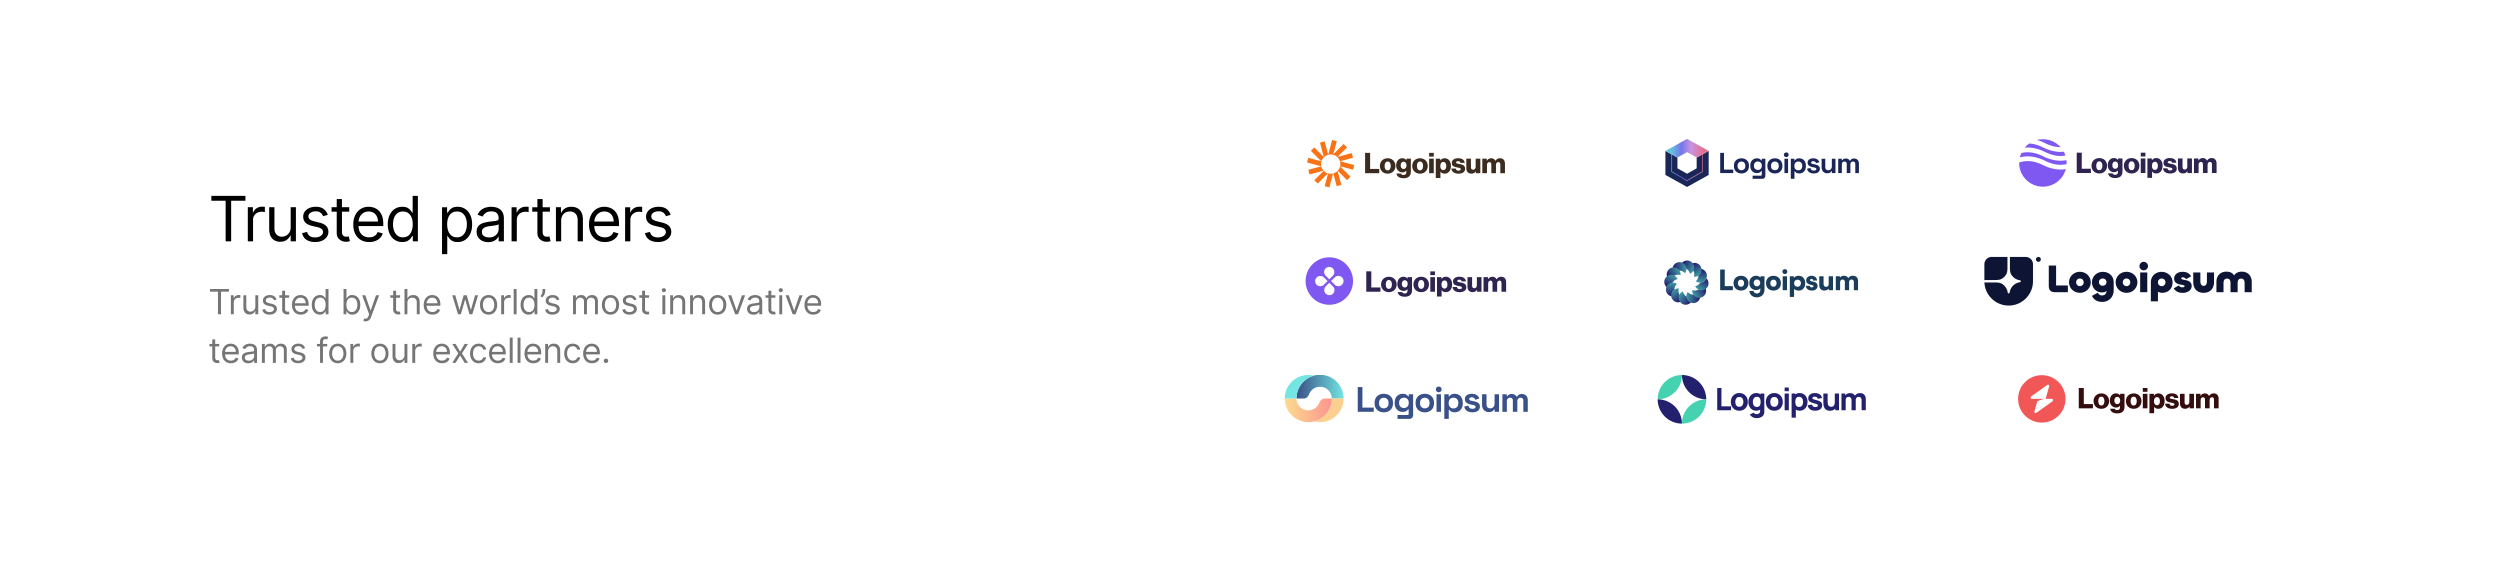 <svg xmlns="http://www.w3.org/2000/svg" width="1440" height="324" fill="none"><path fill="#fff" d="M0 0h1440v324H0z"/><path fill="#000" d="M121.739 115.631v-2.813h19.636v2.813h-8.233V139h-3.17v-23.369h-8.233ZM142.74 139v-19.636h2.915v2.966h.204c.358-.972 1.006-1.76 1.943-2.366.938-.605 1.995-.907 3.171-.907.222 0 .498.004.831.013.332.008.584.021.754.038v3.068a9.202 9.202 0 0 0-.703-.115 6.883 6.883 0 0 0-1.138-.089c-.954 0-1.807.2-2.557.6a4.538 4.538 0 0 0-1.764 1.637c-.426.69-.639 1.478-.639 2.365V139h-3.017Zm24.689-8.028v-11.608h3.018V139h-3.018v-3.324h-.204c-.46.997-1.176 1.845-2.148 2.544-.971.691-2.199 1.036-3.682 1.036-1.227 0-2.318-.269-3.272-.806-.955-.545-1.705-1.363-2.25-2.454-.546-1.1-.819-2.485-.819-4.155v-12.477h3.018v12.272c0 1.432.4 2.574 1.201 3.426.81.853 1.841 1.279 3.094 1.279.75 0 1.513-.192 2.288-.575.784-.384 1.441-.972 1.969-1.765.537-.792.805-1.802.805-3.029Zm21.373-7.211-2.711.767a5.036 5.036 0 0 0-.754-1.316c-.324-.435-.767-.793-1.329-1.074-.563-.281-1.283-.422-2.161-.422-1.202 0-2.203.277-3.004.831-.793.545-1.189 1.24-1.189 2.084 0 .75.273 1.342.818 1.777.545.434 1.398.797 2.557 1.086l2.915.716c1.755.426 3.064 1.078 3.924 1.956.861.87 1.292 1.99 1.292 3.362 0 1.125-.324 2.131-.972 3.017-.639.887-1.534 1.586-2.685 2.097-1.15.511-2.488.767-4.014.767-2.003 0-3.66-.435-4.973-1.304-1.312-.869-2.143-2.139-2.493-3.81l2.864-.715c.273 1.056.788 1.849 1.547 2.377.767.529 1.768.793 3.004.793 1.406 0 2.523-.298 3.349-.895.836-.605 1.253-1.329 1.253-2.173 0-.682-.238-1.253-.716-1.713-.477-.469-1.21-.818-2.199-1.049l-3.272-.767c-1.799-.426-3.12-1.086-3.963-1.981-.836-.904-1.253-2.033-1.253-3.388 0-1.108.311-2.088.933-2.94.631-.853 1.487-1.522 2.57-2.007 1.091-.486 2.326-.729 3.707-.729 1.943 0 3.469.426 4.577 1.278 1.116.853 1.909 1.978 2.378 3.375Zm12.359-4.397v2.556h-10.176v-2.556h10.176Zm-7.21-4.705h3.017v18.716c0 .852.123 1.491.37 1.918.256.417.58.698.972.843.401.137.822.205 1.266.205.332 0 .605-.017.818-.051l.511-.102.614 2.71c-.205.076-.49.153-.857.23-.366.085-.831.128-1.393.128a6.082 6.082 0 0 1-2.506-.55 4.98 4.98 0 0 1-2.02-1.675c-.528-.75-.792-1.696-.792-2.838v-19.534Zm18.69 24.75c-1.892 0-3.524-.418-4.896-1.253-1.364-.844-2.416-2.02-3.158-3.528-.733-1.517-1.099-3.281-1.099-5.293 0-2.011.366-3.784 1.099-5.318.742-1.543 1.773-2.744 3.094-3.605 1.33-.869 2.881-1.304 4.653-1.304 1.023 0 2.033.17 3.03.511a7.509 7.509 0 0 1 2.723 1.662c.818.759 1.47 1.764 1.956 3.017s.729 2.796.729 4.628v1.279h-15.136v-2.608h12.068c0-1.108-.222-2.097-.665-2.966a5.01 5.01 0 0 0-1.867-2.059c-.801-.502-1.747-.754-2.838-.754-1.201 0-2.241.298-3.119.895a5.89 5.89 0 0 0-2.007 2.301 6.756 6.756 0 0 0-.703 3.043v1.738c0 1.483.256 2.741.767 3.772.52 1.022 1.24 1.802 2.16 2.339.921.529 1.99.793 3.209.793.793 0 1.509-.111 2.148-.333a4.605 4.605 0 0 0 1.675-1.022 4.65 4.65 0 0 0 1.086-1.713l2.915.818a6.456 6.456 0 0 1-1.547 2.608c-.724.741-1.619 1.321-2.684 1.738-1.066.41-2.263.614-3.593.614Zm19.055 0c-1.636 0-3.081-.413-4.334-1.24-1.253-.835-2.233-2.011-2.94-3.528-.707-1.526-1.061-3.329-1.061-5.408 0-2.063.354-3.852 1.061-5.369s1.692-2.689 2.953-3.516 2.719-1.24 4.372-1.24c1.279 0 2.289.213 3.03.639.75.418 1.321.895 1.713 1.432.401.528.712.963.933 1.304h.256v-9.665h3.017V139h-2.915v-3.017h-.358c-.221.358-.537.81-.946 1.355-.409.537-.993 1.019-1.751 1.445-.759.417-1.769.626-3.03.626Zm.409-2.71c1.21 0 2.233-.315 3.068-.946.836-.639 1.471-1.521 1.905-2.646.435-1.134.652-2.442.652-3.925 0-1.466-.213-2.749-.639-3.848-.426-1.108-1.057-1.969-1.892-2.583-.835-.622-1.867-.933-3.094-.933-1.278 0-2.344.328-3.196.985-.844.647-1.478 1.529-1.905 2.646-.417 1.108-.626 2.352-.626 3.733 0 1.398.213 2.667.639 3.809.435 1.134 1.074 2.037 1.918 2.711.852.664 1.909.997 3.17.997Zm22.501 9.665v-27h2.915v3.119h.357c.222-.341.529-.776.921-1.304.4-.537.972-1.014 1.713-1.432.75-.426 1.764-.639 3.043-.639 1.653 0 3.11.413 4.372 1.24 1.261.827 2.246 1.999 2.953 3.516.707 1.517 1.061 3.306 1.061 5.369 0 2.079-.354 3.882-1.061 5.408-.707 1.517-1.688 2.693-2.94 3.528-1.253.827-2.698 1.24-4.334 1.24-1.262 0-2.272-.209-3.03-.626-.759-.426-1.342-.908-1.752-1.445a19.403 19.403 0 0 1-.946-1.355h-.255v10.381h-3.017Zm2.966-17.182c0 1.483.217 2.791.652 3.925.434 1.125 1.069 2.007 1.904 2.646.836.631 1.858.946 3.069.946 1.261 0 2.314-.333 3.157-.997.853-.674 1.492-1.577 1.918-2.711.435-1.142.652-2.411.652-3.809 0-1.381-.213-2.625-.639-3.733-.418-1.117-1.053-1.999-1.905-2.646-.844-.657-1.905-.985-3.183-.985-1.228 0-2.259.311-3.094.933-.835.614-1.466 1.475-1.892 2.583-.426 1.099-.639 2.382-.639 3.848Zm23.67 10.278c-1.245 0-2.374-.234-3.388-.703-1.014-.477-1.82-1.163-2.416-2.058-.597-.904-.895-1.994-.895-3.273 0-1.125.221-2.037.665-2.736a4.694 4.694 0 0 1 1.777-1.662 9.345 9.345 0 0 1 2.454-.894 29.587 29.587 0 0 1 2.723-.486c1.193-.154 2.161-.269 2.902-.345.75-.086 1.296-.226 1.636-.422.35-.196.525-.537.525-1.023v-.102c0-1.262-.346-2.242-1.036-2.941-.682-.699-1.717-1.048-3.106-1.048-1.441 0-2.57.315-3.388.946-.818.631-1.394 1.304-1.726 2.02l-2.864-1.023c.512-1.193 1.193-2.122 2.046-2.787a7.668 7.668 0 0 1 2.812-1.406 11.67 11.67 0 0 1 3.017-.409c.631 0 1.355.077 2.174.23a6.965 6.965 0 0 1 2.39.908c.776.46 1.419 1.155 1.931 2.084.511.929.767 2.173.767 3.732V139h-3.017v-2.659h-.154c-.204.426-.545.882-1.023 1.368-.477.486-1.112.899-1.904 1.24-.793.341-1.76.511-2.902.511Zm.46-2.71c1.193 0 2.199-.234 3.017-.703.827-.469 1.449-1.074 1.866-1.815.427-.742.64-1.522.64-2.34v-2.761c-.128.153-.409.294-.844.422-.426.119-.921.225-1.483.319-.554.085-1.095.162-1.624.23-.52.06-.941.111-1.265.154a11.52 11.52 0 0 0-2.199.498c-.673.222-1.219.558-1.637 1.01-.409.443-.613 1.048-.613 1.816 0 1.048.388 1.84 1.163 2.377.784.529 1.777.793 2.979.793Zm12.966 2.25v-19.636h2.915v2.966h.205c.358-.972 1.005-1.76 1.943-2.366.937-.605 1.994-.907 3.17-.907.222 0 .499.004.831.013.333.008.584.021.755.038v3.068a9.262 9.262 0 0 0-.704-.115 6.88 6.88 0 0 0-1.137-.089c-.955 0-1.807.2-2.557.6a4.524 4.524 0 0 0-1.764 1.637c-.426.69-.64 1.478-.64 2.365V139h-3.017Zm22.085-19.636v2.556h-10.176v-2.556h10.176Zm-7.21-4.705h3.017v18.716c0 .852.124 1.491.371 1.918.255.417.579.698.971.843.401.137.823.205 1.266.205.332 0 .605-.017.818-.051l.511-.102.614 2.71c-.204.076-.49.153-.856.23-.367.085-.831.128-1.394.128a6.086 6.086 0 0 1-2.506-.55 4.978 4.978 0 0 1-2.019-1.675c-.529-.75-.793-1.696-.793-2.838v-19.534Zm13.686 12.529V139h-3.017v-19.636h2.914v3.068h.256a5.611 5.611 0 0 1 2.097-2.404c.937-.613 2.147-.92 3.63-.92 1.33 0 2.493.273 3.49.818.997.537 1.773 1.355 2.327 2.455.554 1.091.831 2.471.831 4.142V139h-3.017v-12.273c0-1.542-.401-2.744-1.202-3.605-.801-.869-1.9-1.304-3.298-1.304-.963 0-1.824.209-2.582.627-.75.417-1.343 1.027-1.777 1.828-.435.801-.652 1.772-.652 2.915Zm25.194 12.221c-1.892 0-3.524-.418-4.896-1.253-1.364-.844-2.416-2.02-3.158-3.528-.733-1.517-1.099-3.281-1.099-5.293 0-2.011.366-3.784 1.099-5.318.742-1.543 1.773-2.744 3.094-3.605 1.329-.869 2.881-1.304 4.653-1.304 1.023 0 2.033.17 3.03.511a7.509 7.509 0 0 1 2.723 1.662c.818.759 1.47 1.764 1.956 3.017s.729 2.796.729 4.628v1.279h-15.137v-2.608h12.069c0-1.108-.222-2.097-.665-2.966a5.01 5.01 0 0 0-1.867-2.059c-.801-.502-1.747-.754-2.838-.754-1.201 0-2.241.298-3.119.895a5.89 5.89 0 0 0-2.007 2.301 6.756 6.756 0 0 0-.703 3.043v1.738c0 1.483.255 2.741.767 3.772.52 1.022 1.24 1.802 2.16 2.339.921.529 1.99.793 3.209.793.793 0 1.509-.111 2.148-.333a4.605 4.605 0 0 0 1.675-1.022c.468-.46.83-1.032 1.086-1.713l2.915.818a6.468 6.468 0 0 1-1.547 2.608c-.724.741-1.619 1.321-2.685 1.738-1.065.41-2.262.614-3.592.614Zm11.64-.409v-19.636h2.915v2.966h.205c.358-.972 1.005-1.76 1.943-2.366.937-.605 1.994-.907 3.17-.907.222 0 .499.004.831.013.333.008.584.021.754.038v3.068a9.11 9.11 0 0 0-.703-.115 6.88 6.88 0 0 0-1.137-.089c-.955 0-1.807.2-2.557.6a4.534 4.534 0 0 0-1.765 1.637c-.426.69-.639 1.478-.639 2.365V139h-3.017Zm26.224-15.239-2.71.767a5.04 5.04 0 0 0-.755-1.316c-.323-.435-.767-.793-1.329-1.074-.563-.281-1.283-.422-2.161-.422-1.201 0-2.203.277-3.004.831-.793.545-1.189 1.24-1.189 2.084 0 .75.273 1.342.818 1.777.546.434 1.398.797 2.557 1.086l2.915.716c1.756.426 3.064 1.078 3.925 1.956.86.87 1.291 1.99 1.291 3.362 0 1.125-.324 2.131-.972 3.017-.639.887-1.534 1.586-2.684 2.097-1.151.511-2.489.767-4.015.767-2.002 0-3.66-.435-4.973-1.304-1.312-.869-2.143-2.139-2.493-3.81l2.864-.715c.273 1.056.788 1.849 1.547 2.377.767.529 1.768.793 3.004.793 1.406 0 2.523-.298 3.35-.895.835-.605 1.253-1.329 1.253-2.173 0-.682-.239-1.253-.716-1.713-.478-.469-1.211-.818-2.199-1.049l-3.273-.767c-1.798-.426-3.119-1.086-3.963-1.981-.835-.904-1.253-2.033-1.253-3.388 0-1.108.311-2.088.933-2.94.631-.853 1.488-1.522 2.57-2.007 1.091-.486 2.327-.729 3.707-.729 1.944 0 3.469.426 4.577 1.278 1.117.853 1.909 1.978 2.378 3.375Z"/><path fill="#757575" d="M120.966 168.017v-1.562h10.909v1.562h-4.574V181h-1.761v-12.983h-4.574ZM132.993 181v-10.909h1.62v1.648h.113c.199-.54.559-.978 1.08-1.314a3.18 3.18 0 0 1 1.761-.505c.123 0 .277.003.462.008.184.004.324.011.419.021v1.704a5.397 5.397 0 0 0-.391-.064 3.858 3.858 0 0 0-.632-.049 2.96 2.96 0 0 0-1.42.334 2.446 2.446 0 0 0-1.336 2.223V181h-1.676Zm14.077-4.46v-6.449h1.676V181h-1.676v-1.847h-.114a3.58 3.58 0 0 1-1.193 1.414c-.54.383-1.222.575-2.046.575-.681 0-1.287-.149-1.818-.447-.53-.303-.947-.758-1.25-1.364-.303-.611-.454-1.38-.454-2.308v-6.932h1.676v6.818c0 .796.222 1.43.667 1.903.45.474 1.023.711 1.719.711.417 0 .841-.107 1.272-.32.435-.213.8-.54 1.093-.98.299-.44.448-1.001.448-1.683Zm12.233-4.006-1.506.426a2.753 2.753 0 0 0-.419-.731 2.03 2.03 0 0 0-.738-.597c-.313-.156-.713-.234-1.201-.234-.667 0-1.224.154-1.669.461-.44.303-.66.689-.66 1.158 0 .417.151.746.454.987.303.242.777.443 1.421.604l1.619.398c.976.236 1.702.599 2.181 1.086.478.483.717 1.106.717 1.868 0 .625-.18 1.184-.54 1.676-.355.493-.852.881-1.491 1.165-.64.284-1.383.426-2.23.426-1.113 0-2.034-.241-2.763-.724-.729-.483-1.191-1.189-1.385-2.117l1.591-.397c.151.587.438 1.027.859 1.321.426.293.983.44 1.669.44.781 0 1.402-.166 1.861-.497.464-.336.696-.739.696-1.208 0-.378-.133-.696-.398-.951-.265-.261-.672-.455-1.221-.583l-1.819-.426c-.999-.237-1.732-.603-2.201-1.101-.464-.502-.696-1.129-.696-1.882a2.7 2.7 0 0 1 .518-1.633c.351-.474.826-.845 1.428-1.115.606-.27 1.292-.405 2.059-.405 1.08 0 1.928.237 2.543.71a3.832 3.832 0 0 1 1.321 1.875Zm7.226-2.443v1.42h-5.653v-1.42h5.653Zm-4.005-2.614h1.676v10.398c0 .473.068.829.206 1.065.142.232.322.389.54.469.222.076.456.114.703.114.184 0 .336-.01.454-.029l.284-.056.341 1.505a3.37 3.37 0 0 1-.476.128 3.516 3.516 0 0 1-.774.071c-.473 0-.937-.102-1.392-.305a2.764 2.764 0 0 1-1.122-.931c-.294-.416-.44-.942-.44-1.576v-10.853Zm10.743 13.75c-1.051 0-1.958-.232-2.72-.696a4.677 4.677 0 0 1-1.754-1.96c-.407-.843-.611-1.823-.611-2.94 0-1.118.204-2.103.611-2.955.412-.857.985-1.524 1.719-2.003.738-.483 1.6-.724 2.585-.724.568 0 1.129.095 1.683.284a4.17 4.17 0 0 1 1.513.923c.454.422.817.98 1.087 1.676.269.696.404 1.553.404 2.571v.711h-8.409v-1.449h6.705c0-.616-.123-1.165-.369-1.648a2.788 2.788 0 0 0-1.037-1.143c-.445-.28-.971-.419-1.577-.419-.668 0-1.245.165-1.733.497a3.264 3.264 0 0 0-1.115 1.278 3.75 3.75 0 0 0-.391 1.69v.966c0 .824.142 1.523.426 2.096a3.07 3.07 0 0 0 1.201 1.299c.511.294 1.105.441 1.782.441.441 0 .838-.062 1.194-.185.359-.128.669-.317.93-.568.26-.256.462-.573.604-.952l1.619.455a3.595 3.595 0 0 1-.859 1.448c-.403.412-.9.734-1.492.966-.592.228-1.257.341-1.996.341Zm10.946 0c-.909 0-1.711-.229-2.407-.689-.696-.464-1.241-1.117-1.634-1.96-.393-.847-.589-1.849-.589-3.004 0-1.146.196-2.14.589-2.983.393-.843.94-1.494 1.641-1.953.701-.459 1.51-.689 2.429-.689.71 0 1.271.118 1.683.355.417.232.734.497.952.795.222.294.395.535.518.725h.142v-5.369h1.676V181h-1.619v-1.676h-.199c-.123.199-.298.45-.525.753-.228.298-.552.566-.973.802-.422.232-.983.348-1.684.348Zm.228-1.505c.672 0 1.24-.176 1.704-.526.464-.355.817-.845 1.058-1.47.242-.63.363-1.357.363-2.181 0-.814-.119-1.527-.355-2.137-.237-.616-.588-1.094-1.052-1.435-.464-.346-1.036-.518-1.718-.518-.711 0-1.302.182-1.776.546-.469.36-.821.85-1.058 1.471-.232.615-.348 1.306-.348 2.073 0 .777.118 1.482.355 2.117.241.63.597 1.132 1.065 1.506.474.369 1.061.554 1.762.554ZM197.888 181v-14.545h1.676v5.369h.142c.124-.19.294-.431.512-.725.222-.298.54-.563.951-.795.417-.237.981-.355 1.691-.355.918 0 1.728.23 2.429.689.701.459 1.247 1.11 1.64 1.953.393.843.59 1.837.59 2.983 0 1.155-.197 2.157-.59 3.004-.393.843-.937 1.496-1.633 1.96-.696.46-1.499.689-2.408.689-.701 0-1.262-.116-1.683-.348-.421-.236-.746-.504-.973-.802a11.15 11.15 0 0 1-.526-.753h-.198V181h-1.62Zm1.648-5.455c0 .824.121 1.551.362 2.181.242.625.594 1.115 1.058 1.47.464.35 1.033.526 1.705.526.701 0 1.285-.185 1.754-.554.474-.374.829-.876 1.066-1.506.241-.635.362-1.34.362-2.117 0-.767-.119-1.458-.355-2.073-.232-.621-.585-1.111-1.059-1.471-.468-.364-1.058-.546-1.768-.546-.682 0-1.255.172-1.719.518-.464.341-.814.819-1.051 1.435-.237.61-.355 1.323-.355 2.137Zm10.996 9.546c-.284 0-.538-.024-.76-.071a1.997 1.997 0 0 1-.462-.128l.426-1.477c.408.104.767.142 1.08.113.312-.028.589-.168.831-.419.246-.246.471-.646.675-1.2l.312-.852-4.034-10.966h1.818l3.011 8.693h.114l3.011-8.693h1.819l-4.631 12.5c-.208.563-.466 1.03-.774 1.399a2.9 2.9 0 0 1-1.073.831c-.402.18-.857.27-1.363.27Zm19.942-15v1.42h-5.653v-1.42h5.653Zm-4.005-2.614h1.676v10.398c0 .473.068.829.206 1.065.142.232.322.389.54.469.222.076.456.114.703.114.184 0 .336-.01.454-.029l.284-.056.341 1.505a3.37 3.37 0 0 1-.476.128 3.516 3.516 0 0 1-.774.071c-.473 0-.937-.102-1.392-.305a2.764 2.764 0 0 1-1.122-.931c-.294-.416-.44-.942-.44-1.576v-10.853Zm8.197 6.961V181h-1.676v-14.545h1.676v5.34h.142a3.087 3.087 0 0 1 1.151-1.342c.516-.336 1.202-.504 2.059-.504.744 0 1.395.149 1.954.447.558.294.992.746 1.299 1.357.313.606.469 1.378.469 2.315V181h-1.676v-6.818c0-.867-.225-1.537-.675-2.01-.445-.478-1.063-.717-1.854-.717-.549 0-1.041.116-1.477.348-.431.232-.772.57-1.023 1.015-.246.445-.369.985-.369 1.62Zm14.474 6.789c-1.051 0-1.958-.232-2.72-.696a4.677 4.677 0 0 1-1.754-1.96c-.407-.843-.611-1.823-.611-2.94 0-1.118.204-2.103.611-2.955.412-.857.985-1.524 1.719-2.003.738-.483 1.6-.724 2.585-.724.568 0 1.129.095 1.683.284a4.17 4.17 0 0 1 1.513.923c.454.422.817.98 1.087 1.676.269.696.404 1.553.404 2.571v.711h-8.409v-1.449h6.705c0-.616-.123-1.165-.37-1.648a2.78 2.78 0 0 0-1.036-1.143c-.446-.28-.971-.419-1.577-.419-.668 0-1.245.165-1.733.497a3.264 3.264 0 0 0-1.115 1.278 3.75 3.75 0 0 0-.391 1.69v.966c0 .824.142 1.523.426 2.096a3.07 3.07 0 0 0 1.201 1.299c.511.294 1.105.441 1.782.441.441 0 .838-.062 1.193-.185.36-.128.67-.317.931-.568.26-.256.462-.573.604-.952l1.619.455a3.595 3.595 0 0 1-.859 1.448c-.403.412-.9.734-1.492.966-.592.228-1.257.341-1.996.341Zm14.684-.227-3.324-10.909h1.761l2.358 8.352h.114l2.329-8.352h1.79l2.301 8.324h.114l2.358-8.324h1.761L272.062 181h-1.647l-2.387-8.381h-.17L265.471 181h-1.647Zm17.599.227c-.985 0-1.849-.234-2.593-.703-.738-.469-1.316-1.124-1.732-1.967-.412-.843-.618-1.828-.618-2.955 0-1.136.206-2.128.618-2.976.416-.847.994-1.505 1.732-1.974.744-.469 1.608-.703 2.593-.703.985 0 1.846.234 2.585.703.743.469 1.321 1.127 1.733 1.974.417.848.625 1.84.625 2.976 0 1.127-.208 2.112-.625 2.955-.412.843-.99 1.498-1.733 1.967-.739.469-1.6.703-2.585.703Zm0-1.505c.748 0 1.363-.192 1.846-.576a3.387 3.387 0 0 0 1.073-1.512 5.797 5.797 0 0 0 .348-2.032 5.85 5.85 0 0 0-.348-2.038 3.433 3.433 0 0 0-1.073-1.527c-.483-.388-1.098-.582-1.846-.582s-1.364.194-1.847.582c-.483.388-.84.897-1.072 1.527a5.85 5.85 0 0 0-.348 2.038c0 .729.116 1.407.348 2.032.232.625.589 1.129 1.072 1.512.483.384 1.099.576 1.847.576Zm7.262 1.278v-10.909h1.619v1.648h.114c.198-.54.558-.978 1.079-1.314a3.18 3.18 0 0 1 1.761-.505c.124 0 .277.003.462.008.185.004.324.011.419.021v1.704a5.397 5.397 0 0 0-.391-.064 3.849 3.849 0 0 0-.632-.049c-.53 0-1.003.111-1.42.334-.412.217-.739.52-.98.909a2.445 2.445 0 0 0-.355 1.314V181h-1.676Zm8.877-14.545V181h-1.676v-14.545h1.676Zm6.949 14.772c-.909 0-1.711-.229-2.407-.689-.696-.464-1.241-1.117-1.634-1.96-.393-.847-.589-1.849-.589-3.004 0-1.146.196-2.14.589-2.983.393-.843.94-1.494 1.641-1.953.701-.459 1.51-.689 2.429-.689.71 0 1.271.118 1.683.355.417.232.734.497.952.795.222.294.395.535.518.725h.142v-5.369h1.676V181h-1.619v-1.676h-.199c-.123.199-.298.45-.525.753-.228.298-.552.566-.973.802-.422.232-.983.348-1.684.348Zm.228-1.505c.672 0 1.24-.176 1.704-.526.464-.355.817-.845 1.058-1.47.242-.63.363-1.357.363-2.181 0-.814-.119-1.527-.355-2.137-.237-.616-.588-1.094-1.052-1.435-.464-.346-1.037-.518-1.718-.518-.711 0-1.302.182-1.776.546-.469.36-.821.85-1.058 1.471-.232.615-.348 1.306-.348 2.073 0 .777.118 1.482.355 2.117.241.63.597 1.132 1.065 1.506.474.369 1.061.554 1.762.554Zm9.312-13.267v1.278c0 .388-.071.803-.213 1.243a5.128 5.128 0 0 1-.611 1.271 4.495 4.495 0 0 1-.966 1.065l-.909-.738a9.02 9.02 0 0 0 .774-1.328c.223-.464.334-.959.334-1.485v-1.306h1.591Zm8.159 6.079-1.506.426a2.78 2.78 0 0 0-.419-.731 2.025 2.025 0 0 0-.739-.597c-.312-.156-.712-.234-1.2-.234-.668 0-1.224.154-1.669.461-.44.303-.661.689-.661 1.158 0 .417.152.746.455.987.303.242.777.443 1.42.604l1.62.398c.975.236 1.702.599 2.18 1.086.478.483.718 1.106.718 1.868 0 .625-.18 1.184-.54 1.676-.355.493-.853.881-1.492 1.165-.639.284-1.382.426-2.23.426-1.113 0-2.033-.241-2.763-.724-.729-.483-1.19-1.189-1.385-2.117l1.591-.397c.152.587.438 1.027.86 1.321.426.293.982.44 1.669.44.781 0 1.401-.166 1.861-.497.464-.336.696-.739.696-1.208 0-.378-.133-.696-.398-.951-.265-.261-.673-.455-1.222-.583l-1.818-.426c-.999-.237-1.733-.603-2.202-1.101-.464-.502-.696-1.129-.696-1.882 0-.615.173-1.16.519-1.633.35-.474.826-.845 1.427-1.115.606-.27 1.293-.405 2.06-.405 1.08 0 1.927.237 2.543.71a3.839 3.839 0 0 1 1.321 1.875Zm7.867 8.466v-10.909h1.619v1.704h.142a2.739 2.739 0 0 1 1.101-1.356c.506-.327 1.115-.49 1.825-.49.72 0 1.319.163 1.797.49.483.322.859.774 1.129 1.356h.114a3.179 3.179 0 0 1 1.257-1.342c.559-.336 1.229-.504 2.01-.504.975 0 1.773.305 2.393.916.621.606.931 1.551.931 2.834V181h-1.676v-7.301c0-.805-.221-1.38-.661-1.726-.44-.346-.959-.518-1.555-.518-.767 0-1.362.232-1.783.696-.421.459-.632 1.041-.632 1.747V181h-1.705v-7.472c0-.62-.201-1.119-.603-1.498-.403-.384-.921-.575-1.556-.575-.435 0-.842.116-1.221.348a2.633 2.633 0 0 0-.909.965c-.228.408-.341.879-.341 1.414V181h-1.676Zm21.574.227c-.985 0-1.849-.234-2.592-.703-.739-.469-1.316-1.124-1.733-1.967-.412-.843-.618-1.828-.618-2.955 0-1.136.206-2.128.618-2.976.417-.847.994-1.505 1.733-1.974.743-.469 1.607-.703 2.592-.703.985 0 1.847.234 2.585.703.744.469 1.321 1.127 1.733 1.974.417.848.625 1.84.625 2.976 0 1.127-.208 2.112-.625 2.955-.412.843-.989 1.498-1.733 1.967-.738.469-1.6.703-2.585.703Zm0-1.505c.748 0 1.364-.192 1.847-.576.483-.383.84-.887 1.072-1.512a5.797 5.797 0 0 0 .348-2.032 5.85 5.85 0 0 0-.348-2.038c-.232-.63-.589-1.139-1.072-1.527-.483-.388-1.099-.582-1.847-.582s-1.363.194-1.846.582a3.433 3.433 0 0 0-1.073 1.527 5.85 5.85 0 0 0-.348 2.038c0 .729.116 1.407.348 2.032.232.625.59 1.129 1.073 1.512.483.384 1.098.576 1.846.576Zm14.989-7.188-1.505.426a2.808 2.808 0 0 0-.419-.731 2.033 2.033 0 0 0-.739-.597c-.313-.156-.713-.234-1.2-.234-.668 0-1.224.154-1.669.461-.441.303-.661.689-.661 1.158 0 .417.152.746.455.987.303.242.776.443 1.42.604l1.619.398c.976.236 1.703.599 2.181 1.086.478.483.717 1.106.717 1.868 0 .625-.18 1.184-.54 1.676-.355.493-.852.881-1.491 1.165-.639.284-1.383.426-2.23.426-1.113 0-2.034-.241-2.763-.724-.729-.483-1.191-1.189-1.385-2.117l1.591-.397c.151.587.438 1.027.859 1.321.426.293.983.44 1.669.44.782 0 1.402-.166 1.861-.497.464-.336.696-.739.696-1.208 0-.378-.132-.696-.398-.951-.265-.261-.672-.455-1.221-.583l-1.818-.426c-.999-.237-1.733-.603-2.202-1.101-.464-.502-.696-1.129-.696-1.882a2.7 2.7 0 0 1 .518-1.633c.351-.474.827-.845 1.428-1.115.606-.27 1.293-.405 2.06-.405 1.079 0 1.927.237 2.542.71a3.826 3.826 0 0 1 1.321 1.875Zm7.227-2.443v1.42h-5.654v-1.42h5.654Zm-4.006-2.614h1.676v10.398c0 .473.069.829.206 1.065.142.232.322.389.54.469.222.076.457.114.703.114.185 0 .336-.01.454-.029l.284-.056.341 1.505a3.389 3.389 0 0 1-.475.128 3.533 3.533 0 0 1-.775.071c-.473 0-.937-.102-1.392-.305a2.77 2.77 0 0 1-1.122-.931c-.293-.416-.44-.942-.44-1.576v-10.853ZM381.533 181v-10.909h1.676V181h-1.676Zm.852-12.727c-.327 0-.608-.112-.845-.334a1.073 1.073 0 0 1-.348-.803c0-.312.116-.58.348-.802a1.19 1.19 0 0 1 .845-.334c.327 0 .606.111.838.334.237.222.355.49.355.802 0 .313-.118.58-.355.803a1.169 1.169 0 0 1-.838.334Zm5.33 6.165V181h-1.676v-10.909h1.619v1.704h.142a3.115 3.115 0 0 1 1.165-1.335c.521-.341 1.193-.511 2.017-.511.739 0 1.385.151 1.939.454.554.299.985.753 1.293 1.364.307.606.461 1.373.461 2.301V181h-1.676v-6.818c0-.857-.222-1.525-.667-2.003-.446-.483-1.056-.724-1.833-.724-.535 0-1.013.116-1.434.348-.417.232-.746.57-.988 1.015-.241.445-.362.985-.362 1.62Zm11.459 0V181h-1.676v-10.909h1.619v1.704h.143a3.106 3.106 0 0 1 1.164-1.335c.521-.341 1.193-.511 2.017-.511.739 0 1.385.151 1.939.454.554.299.985.753 1.293 1.364.308.606.462 1.373.462 2.301V181h-1.677v-6.818c0-.857-.222-1.525-.667-2.003-.445-.483-1.056-.724-1.833-.724-.535 0-1.013.116-1.434.348-.417.232-.746.57-.988 1.015-.241.445-.362.985-.362 1.62Zm14.215 6.789c-.985 0-1.849-.234-2.592-.703-.739-.469-1.316-1.124-1.733-1.967-.412-.843-.618-1.828-.618-2.955 0-1.136.206-2.128.618-2.976.417-.847.994-1.505 1.733-1.974.743-.469 1.607-.703 2.592-.703.985 0 1.847.234 2.585.703.744.469 1.321 1.127 1.733 1.974.417.848.625 1.84.625 2.976 0 1.127-.208 2.112-.625 2.955-.412.843-.989 1.498-1.733 1.967-.738.469-1.6.703-2.585.703Zm0-1.505c.748 0 1.364-.192 1.847-.576.483-.383.84-.887 1.072-1.512a5.797 5.797 0 0 0 .348-2.032 5.85 5.85 0 0 0-.348-2.038c-.232-.63-.589-1.139-1.072-1.527-.483-.388-1.099-.582-1.847-.582s-1.363.194-1.846.582a3.433 3.433 0 0 0-1.073 1.527 5.85 5.85 0 0 0-.348 2.038c0 .729.116 1.407.348 2.032.232.625.59 1.129 1.073 1.512.483.384 1.098.576 1.846.576Zm15.792-9.631L425.147 181h-1.705l-4.034-10.909h1.818l3.012 8.693h.113l3.012-8.693h1.818Zm4.85 11.165a4.442 4.442 0 0 1-1.882-.391 3.228 3.228 0 0 1-1.342-1.143c-.332-.502-.497-1.108-.497-1.819 0-.625.123-1.131.369-1.519a2.61 2.61 0 0 1 .987-.924 5.216 5.216 0 0 1 1.364-.497 16.367 16.367 0 0 1 1.513-.27c.663-.085 1.2-.149 1.612-.192.417-.047.72-.125.909-.234.194-.109.291-.298.291-.568v-.057c0-.701-.192-1.245-.575-1.633-.379-.389-.954-.583-1.726-.583-.8 0-1.427.175-1.882.526-.455.35-.774.724-.959 1.122l-1.591-.568c.284-.663.663-1.179 1.137-1.549a4.262 4.262 0 0 1 1.562-.781 6.508 6.508 0 0 1 1.676-.227c.351 0 .753.042 1.208.128.459.08.902.248 1.328.504.431.256.788.642 1.072 1.158.284.516.426 1.207.426 2.073V181h-1.676v-1.477h-.085c-.114.236-.303.49-.568.76-.265.27-.618.499-1.058.689-.441.189-.978.284-1.613.284Zm.256-1.506c.663 0 1.222-.13 1.676-.391.459-.26.805-.596 1.037-1.008.237-.412.355-.845.355-1.3v-1.534c-.071.085-.227.163-.469.234a7.666 7.666 0 0 1-.823.178c-.308.047-.609.09-.902.128-.289.033-.524.061-.704.085a6.413 6.413 0 0 0-1.221.277c-.374.123-.677.31-.909.561-.227.246-.341.582-.341 1.009 0 .582.215 1.022.646 1.321.436.293.987.44 1.655.44Zm12.308-9.659v1.42h-5.653v-1.42h5.653Zm-4.006-2.614h1.676v10.398c0 .473.069.829.206 1.065.142.232.322.389.54.469.223.076.457.114.703.114.185 0 .336-.01.455-.029l.284-.056.341 1.505a3.41 3.41 0 0 1-.476.128 3.529 3.529 0 0 1-.774.071c-.474 0-.938-.102-1.392-.305a2.764 2.764 0 0 1-1.122-.931c-.294-.416-.441-.942-.441-1.576v-10.853ZM448.876 181v-10.909h1.676V181h-1.676Zm.853-12.727c-.327 0-.609-.112-.846-.334a1.073 1.073 0 0 1-.348-.803c0-.312.116-.58.348-.802.237-.223.519-.334.846-.334.326 0 .606.111.838.334.236.222.355.49.355.802 0 .313-.119.58-.355.803a1.17 1.17 0 0 1-.838.334Zm12.574 1.818L458.269 181h-1.705l-4.034-10.909h1.818l3.012 8.693h.113l3.012-8.693h1.818Zm6.155 11.136c-1.051 0-1.957-.232-2.72-.696a4.677 4.677 0 0 1-1.754-1.96c-.407-.843-.611-1.823-.611-2.94 0-1.118.204-2.103.611-2.955.412-.857.985-1.524 1.719-2.003.738-.483 1.6-.724 2.585-.724.568 0 1.129.095 1.683.284a4.17 4.17 0 0 1 1.513.923c.455.422.817.98 1.087 1.676s.404 1.553.404 2.571v.711h-8.409v-1.449h6.705c0-.616-.123-1.165-.369-1.648a2.788 2.788 0 0 0-1.037-1.143c-.445-.28-.971-.419-1.577-.419-.668 0-1.245.165-1.733.497a3.264 3.264 0 0 0-1.115 1.278 3.762 3.762 0 0 0-.391 1.69v.966c0 .824.142 1.523.426 2.096a3.07 3.07 0 0 0 1.201 1.299c.511.294 1.105.441 1.782.441.441 0 .838-.062 1.194-.185.359-.128.67-.317.93-.568.26-.256.462-.573.604-.952l1.619.455a3.584 3.584 0 0 1-.859 1.448c-.403.412-.9.734-1.492.966-.592.228-1.257.341-1.996.341Zm-342.18 16.864v1.42h-5.653v-1.42h5.653Zm-4.005-2.614h1.676v10.398c0 .473.069.829.206 1.065.142.232.322.389.54.469.222.076.457.114.703.114.184 0 .336-.01.454-.029l.284-.056.341 1.505a3.37 3.37 0 0 1-.476.128 3.516 3.516 0 0 1-.774.071c-.473 0-.937-.102-1.392-.305a2.764 2.764 0 0 1-1.122-.931c-.293-.416-.44-.942-.44-1.576v-10.853Zm10.743 13.75c-1.051 0-1.957-.232-2.72-.696a4.677 4.677 0 0 1-1.754-1.96c-.407-.843-.611-1.823-.611-2.94 0-1.118.204-2.103.611-2.955.412-.857.985-1.524 1.719-2.003.738-.483 1.6-.724 2.585-.724.568 0 1.129.095 1.683.284a4.17 4.17 0 0 1 1.513.923c.455.422.817.98 1.087 1.676.269.696.404 1.553.404 2.571v.711h-8.409v-1.449h6.705c0-.616-.123-1.165-.369-1.648a2.788 2.788 0 0 0-1.037-1.143c-.445-.28-.971-.419-1.577-.419-.668 0-1.245.165-1.733.497a3.264 3.264 0 0 0-1.115 1.278 3.762 3.762 0 0 0-.391 1.69v.966c0 .824.142 1.523.426 2.096a3.07 3.07 0 0 0 1.201 1.299c.511.294 1.105.441 1.782.441.441 0 .838-.062 1.194-.185.359-.128.67-.317.93-.568.26-.256.462-.573.604-.952l1.619.455a3.584 3.584 0 0 1-.859 1.448c-.403.412-.9.734-1.492.966-.592.228-1.257.341-1.996.341Zm10.037.029a4.442 4.442 0 0 1-1.882-.391 3.228 3.228 0 0 1-1.342-1.143c-.331-.502-.497-1.108-.497-1.819 0-.625.123-1.131.369-1.519a2.61 2.61 0 0 1 .987-.924 5.216 5.216 0 0 1 1.364-.497 16.367 16.367 0 0 1 1.513-.27c.663-.085 1.2-.149 1.612-.192.417-.047.72-.125.909-.234.194-.109.291-.298.291-.568v-.057c0-.701-.192-1.245-.575-1.633-.379-.389-.954-.583-1.726-.583-.8 0-1.427.175-1.882.526-.455.35-.774.724-.959 1.122l-1.591-.568c.284-.663.663-1.179 1.137-1.549a4.262 4.262 0 0 1 1.562-.781 6.508 6.508 0 0 1 1.676-.227c.351 0 .753.042 1.208.128.459.08.902.248 1.328.504.431.256.788.642 1.072 1.158.284.516.426 1.207.426 2.073V209h-1.676v-1.477h-.085c-.114.236-.303.49-.568.76-.265.27-.618.499-1.058.689-.441.189-.978.284-1.613.284Zm.256-1.506c.663 0 1.222-.13 1.676-.391.459-.26.805-.596 1.037-1.008.237-.412.355-.845.355-1.3v-1.534c-.071.085-.227.163-.469.234a7.666 7.666 0 0 1-.823.178c-.308.047-.609.09-.902.128a38.62 38.62 0 0 0-.703.085 6.406 6.406 0 0 0-1.222.277c-.374.123-.677.31-.909.561-.227.246-.341.582-.341 1.009 0 .582.215 1.022.646 1.321.436.293.987.44 1.655.44Zm7.564 1.25v-10.909h1.619v1.704h.142a2.739 2.739 0 0 1 1.101-1.356c.507-.327 1.115-.49 1.825-.49.72 0 1.319.163 1.797.49.483.322.859.774 1.129 1.356h.114a3.179 3.179 0 0 1 1.257-1.342c.559-.336 1.229-.504 2.01-.504.975 0 1.773.305 2.393.916.621.606.931 1.551.931 2.834V209h-1.676v-7.301c0-.805-.22-1.38-.661-1.726-.44-.346-.959-.518-1.555-.518-.767 0-1.361.232-1.783.696-.421.459-.632 1.041-.632 1.747V209h-1.704v-7.472c0-.62-.202-1.119-.604-1.498-.403-.384-.921-.575-1.556-.575-.435 0-.842.116-1.221.348a2.633 2.633 0 0 0-.909.965c-.228.408-.341.879-.341 1.414V209h-1.676Zm24.87-8.466-1.506.426a2.78 2.78 0 0 0-.419-.731 2.025 2.025 0 0 0-.739-.597c-.312-.156-.712-.234-1.2-.234-.667 0-1.224.154-1.669.461-.44.303-.66.689-.66 1.158 0 .417.151.746.454.987.303.242.777.443 1.421.604l1.619.398c.975.236 1.702.599 2.18 1.086.479.483.718 1.106.718 1.868 0 .625-.18 1.184-.54 1.676-.355.493-.852.881-1.492 1.165-.639.284-1.382.426-2.23.426-1.112 0-2.033-.241-2.763-.724-.729-.483-1.19-1.189-1.384-2.117l1.59-.397c.152.587.438 1.027.86 1.321.426.293.982.44 1.669.44.781 0 1.401-.166 1.861-.497.464-.336.696-.739.696-1.208 0-.378-.133-.696-.398-.951-.265-.261-.672-.455-1.222-.583l-1.818-.426c-.999-.237-1.733-.603-2.202-1.101-.464-.502-.696-1.129-.696-1.882 0-.615.173-1.16.519-1.633.35-.474.826-.845 1.427-1.115.607-.27 1.293-.405 2.06-.405 1.08 0 1.927.237 2.543.71a3.839 3.839 0 0 1 1.321 1.875Zm12.725-2.443v1.42h-5.881v-1.42h5.881ZM184.348 209v-12.415c0-.625.147-1.146.441-1.562a2.726 2.726 0 0 1 1.143-.938 3.623 3.623 0 0 1 1.485-.312c.411 0 .748.033 1.008.099s.455.128.582.185l-.483 1.449a7.58 7.58 0 0 0-.355-.107 2.173 2.173 0 0 0-.582-.064c-.554 0-.954.14-1.2.419-.242.28-.363.689-.363 1.229V209h-1.676Zm10.211.227c-.985 0-1.849-.234-2.592-.703-.739-.469-1.316-1.124-1.733-1.967-.412-.843-.618-1.828-.618-2.955 0-1.136.206-2.128.618-2.976.417-.847.994-1.505 1.733-1.974.743-.469 1.607-.703 2.592-.703.985 0 1.847.234 2.586.703.743.469 1.321 1.127 1.733 1.974.416.848.625 1.84.625 2.976 0 1.127-.209 2.112-.625 2.955-.412.843-.99 1.498-1.733 1.967-.739.469-1.601.703-2.586.703Zm0-1.505c.748 0 1.364-.192 1.847-.576.483-.383.84-.887 1.072-1.512a5.797 5.797 0 0 0 .348-2.032 5.85 5.85 0 0 0-.348-2.038c-.232-.63-.589-1.139-1.072-1.527-.483-.388-1.099-.582-1.847-.582s-1.363.194-1.846.582a3.433 3.433 0 0 0-1.073 1.527 5.85 5.85 0 0 0-.348 2.038c0 .729.116 1.407.348 2.032.232.625.59 1.129 1.073 1.512.483.384 1.098.576 1.846.576Zm7.262 1.278v-10.909h1.619v1.648h.114c.199-.54.559-.978 1.08-1.314a3.177 3.177 0 0 1 1.761-.505c.123 0 .277.003.462.008.184.004.324.011.419.021v1.704a5.397 5.397 0 0 0-.391-.064 3.867 3.867 0 0 0-.632-.049c-.53 0-1.004.111-1.421.334-.411.217-.738.52-.98.909a2.454 2.454 0 0 0-.355 1.314V209h-1.676Zm17.018.227c-.985 0-1.849-.234-2.592-.703-.739-.469-1.316-1.124-1.733-1.967-.412-.843-.618-1.828-.618-2.955 0-1.136.206-2.128.618-2.976.417-.847.994-1.505 1.733-1.974.743-.469 1.607-.703 2.592-.703.985 0 1.847.234 2.586.703.743.469 1.321 1.127 1.733 1.974.416.848.625 1.84.625 2.976 0 1.127-.209 2.112-.625 2.955-.412.843-.99 1.498-1.733 1.967-.739.469-1.601.703-2.586.703Zm0-1.505c.748 0 1.364-.192 1.847-.576.483-.383.84-.887 1.072-1.512a5.797 5.797 0 0 0 .348-2.032 5.85 5.85 0 0 0-.348-2.038c-.232-.63-.589-1.139-1.072-1.527-.483-.388-1.099-.582-1.847-.582s-1.363.194-1.846.582a3.433 3.433 0 0 0-1.073 1.527 5.85 5.85 0 0 0-.348 2.038c0 .729.116 1.407.348 2.032.232.625.59 1.129 1.073 1.512.483.384 1.098.576 1.846.576Zm14.137-3.182v-6.449h1.676V209h-1.676v-1.847h-.114a3.57 3.57 0 0 1-1.193 1.414c-.539.383-1.221.575-2.045.575-.682 0-1.288-.149-1.818-.447-.531-.303-.947-.758-1.25-1.364-.303-.611-.455-1.38-.455-2.308v-6.932h1.676v6.818c0 .796.223 1.43.668 1.903.45.474 1.023.711 1.719.711.416 0 .84-.107 1.271-.32.436-.213.8-.54 1.094-.98.298-.44.447-1.001.447-1.683Zm4.506 4.46v-10.909h1.62v1.648h.113c.199-.54.559-.978 1.08-1.314a3.18 3.18 0 0 1 1.761-.505c.123 0 .277.003.462.008.184.004.324.011.419.021v1.704a5.397 5.397 0 0 0-.391-.064 3.858 3.858 0 0 0-.632-.049 2.96 2.96 0 0 0-1.42.334c-.412.217-.739.52-.981.909a2.454 2.454 0 0 0-.355 1.314V209h-1.676Zm17.16.227c-1.051 0-1.957-.232-2.72-.696a4.677 4.677 0 0 1-1.754-1.96c-.407-.843-.611-1.823-.611-2.94 0-1.118.204-2.103.611-2.955.412-.857.985-1.524 1.719-2.003.738-.483 1.6-.724 2.585-.724.568 0 1.129.095 1.683.284a4.162 4.162 0 0 1 1.513.923c.455.422.817.98 1.087 1.676s.405 1.553.405 2.571v.711h-8.41v-1.449h6.705c0-.616-.123-1.165-.369-1.648a2.782 2.782 0 0 0-1.037-1.143c-.445-.28-.971-.419-1.577-.419-.668 0-1.245.165-1.733.497a3.264 3.264 0 0 0-1.115 1.278 3.762 3.762 0 0 0-.391 1.69v.966c0 .824.142 1.523.427 2.096a3.062 3.062 0 0 0 1.2 1.299c.511.294 1.105.441 1.782.441.441 0 .839-.062 1.194-.185.36-.128.67-.317.93-.568.26-.256.462-.573.604-.952l1.619.455a3.584 3.584 0 0 1-.859 1.448c-.403.412-.9.734-1.492.966-.592.228-1.257.341-1.996.341Zm7.784-11.136 2.614 4.46 2.614-4.46h1.931l-3.522 5.454 3.522 5.455h-1.931l-2.614-4.233-2.614 4.233h-1.932l3.466-5.455-3.466-5.454h1.932Zm13.294 11.136c-1.023 0-1.904-.241-2.642-.724-.739-.483-1.307-1.148-1.705-1.996-.398-.847-.597-1.816-.597-2.905 0-1.108.204-2.085.611-2.933.412-.852.985-1.517 1.719-1.996.739-.483 1.6-.724 2.585-.724.767 0 1.459.142 2.074.426a3.97 3.97 0 0 1 1.513 1.193c.393.512.637 1.108.731 1.79h-1.676c-.128-.497-.412-.938-.852-1.321-.436-.388-1.023-.582-1.761-.582-.654 0-1.227.17-1.719.511-.488.336-.869.812-1.144 1.427-.269.611-.404 1.329-.404 2.152 0 .843.132 1.577.397 2.202.27.625.649 1.11 1.137 1.456.492.346 1.07.519 1.733.519.435 0 .831-.076 1.186-.228a2.44 2.44 0 0 0 .902-.653c.246-.284.421-.625.525-1.023h1.676a3.874 3.874 0 0 1-2.173 2.962c-.606.298-1.311.447-2.116.447Zm11.074 0c-1.052 0-1.958-.232-2.721-.696a4.677 4.677 0 0 1-1.754-1.96c-.407-.843-.611-1.823-.611-2.94 0-1.118.204-2.103.611-2.955.412-.857.985-1.524 1.719-2.003.739-.483 1.6-.724 2.585-.724.568 0 1.129.095 1.683.284a4.162 4.162 0 0 1 1.513.923c.455.422.817.98 1.087 1.676s.405 1.553.405 2.571v.711h-8.409v-1.449h6.704c0-.616-.123-1.165-.369-1.648a2.782 2.782 0 0 0-1.037-1.143c-.445-.28-.971-.419-1.577-.419-.667 0-1.245.165-1.733.497a3.272 3.272 0 0 0-1.115 1.278 3.762 3.762 0 0 0-.391 1.69v.966c0 .824.143 1.523.427 2.096a3.068 3.068 0 0 0 1.2 1.299c.511.294 1.105.441 1.783.441.44 0 .838-.062 1.193-.185.36-.128.67-.317.93-.568.261-.256.462-.573.604-.952l1.619.455a3.584 3.584 0 0 1-.859 1.448c-.403.412-.9.734-1.492.966-.592.228-1.257.341-1.995.341Zm8.502-14.772V209h-1.676v-14.545h1.676Zm4.507 0V209h-1.677v-14.545h1.677Zm7.403 14.772c-1.051 0-1.957-.232-2.72-.696a4.677 4.677 0 0 1-1.754-1.96c-.407-.843-.611-1.823-.611-2.94 0-1.118.204-2.103.611-2.955.412-.857.985-1.524 1.719-2.003.738-.483 1.6-.724 2.585-.724.568 0 1.129.095 1.683.284a4.17 4.17 0 0 1 1.513.923c.455.422.817.98 1.087 1.676.269.696.404 1.553.404 2.571v.711h-8.409v-1.449h6.705c0-.616-.123-1.165-.369-1.648a2.788 2.788 0 0 0-1.037-1.143c-.445-.28-.971-.419-1.577-.419-.668 0-1.245.165-1.733.497a3.264 3.264 0 0 0-1.115 1.278 3.762 3.762 0 0 0-.391 1.69v.966c0 .824.142 1.523.426 2.096a3.07 3.07 0 0 0 1.201 1.299c.511.294 1.105.441 1.782.441.441 0 .838-.062 1.194-.185.359-.128.67-.317.93-.568.26-.256.462-.573.604-.952l1.619.455a3.584 3.584 0 0 1-.859 1.448c-.403.412-.9.734-1.492.966-.592.228-1.257.341-1.996.341Zm8.503-6.789V209h-1.676v-10.909h1.619v1.704h.143a3.106 3.106 0 0 1 1.164-1.335c.521-.341 1.193-.511 2.017-.511.739 0 1.385.151 1.939.454.554.299.985.753 1.293 1.364.308.606.462 1.373.462 2.301V209h-1.677v-6.818c0-.857-.222-1.525-.667-2.003-.445-.483-1.056-.724-1.833-.724-.535 0-1.013.116-1.434.348-.417.232-.746.57-.987 1.015-.242.445-.363.985-.363 1.62Zm14.215 6.789c-1.023 0-1.903-.241-2.642-.724-.738-.483-1.307-1.148-1.704-1.996-.398-.847-.597-1.816-.597-2.905 0-1.108.204-2.085.611-2.933.412-.852.985-1.517 1.719-1.996.738-.483 1.6-.724 2.585-.724.767 0 1.458.142 2.074.426a3.975 3.975 0 0 1 1.512 1.193c.393.512.637 1.108.732 1.79h-1.676c-.128-.497-.412-.938-.852-1.321-.436-.388-1.023-.582-1.762-.582-.653 0-1.226.17-1.719.511-.487.336-.868.812-1.143 1.427-.27.611-.405 1.329-.405 2.152 0 .843.133 1.577.398 2.202.27.625.649 1.11 1.136 1.456.493.346 1.07.519 1.733.519.436 0 .831-.076 1.186-.228a2.44 2.44 0 0 0 .902-.653c.246-.284.422-.625.526-1.023h1.676a3.886 3.886 0 0 1-.703 1.74c-.369.512-.86.919-1.47 1.222-.606.298-1.312.447-2.117.447Zm11.074 0c-1.051 0-1.958-.232-2.72-.696-.758-.469-1.342-1.122-1.754-1.96-.408-.843-.611-1.823-.611-2.94 0-1.118.203-2.103.611-2.955.412-.857.985-1.524 1.718-2.003.739-.483 1.601-.724 2.586-.724.568 0 1.129.095 1.683.284a4.17 4.17 0 0 1 1.513.923c.454.422.816.98 1.086 1.676.27.696.405 1.553.405 2.571v.711h-8.409v-1.449h6.705c0-.616-.123-1.165-.37-1.648a2.775 2.775 0 0 0-1.037-1.143c-.445-.28-.97-.419-1.576-.419-.668 0-1.246.165-1.733.497a3.264 3.264 0 0 0-1.115 1.278 3.75 3.75 0 0 0-.391 1.69v.966c0 .824.142 1.523.426 2.096a3.074 3.074 0 0 0 1.2 1.299c.512.294 1.106.441 1.783.441.44 0 .838-.062 1.193-.185.36-.128.67-.317.931-.568.26-.256.461-.573.603-.952l1.62.455a3.586 3.586 0 0 1-.86 1.448 4.18 4.18 0 0 1-1.491.966c-.592.228-1.257.341-1.996.341Zm8.048-.113c-.35 0-.651-.126-.902-.377a1.233 1.233 0 0 1-.376-.902c0-.35.126-.651.376-.902a1.23 1.23 0 0 1 .902-.376c.351 0 .652.125.902.376.251.251.377.552.377.902 0 .232-.059.445-.178.639a1.311 1.311 0 0 1-.461.469c-.19.114-.403.171-.64.171Z"/><g clip-path="url(#a)"><path fill="#3C2B1F" d="M786.287 99.772h8.162v-2.458h-5.261v-9.26h-2.901v11.718Zm12.999-1.639c-1.164 0-1.771-1.016-1.771-2.54 0-1.525.607-2.557 1.771-2.557 1.163 0 1.786 1.032 1.786 2.557 0 1.524-.623 2.54-1.786 2.54Zm.016 1.901c2.704 0 4.474-1.917 4.474-4.441 0-2.525-1.77-4.442-4.474-4.442-2.688 0-4.491 1.918-4.491 4.442s1.803 4.441 4.491 4.441Zm9.156 2.639c1.245 0 2.343-.278 3.081-.934.672-.606 1.114-1.524 1.114-2.786V91.38h-2.556v.901h-.033c-.492-.705-1.246-1.147-2.36-1.147-2.082 0-3.524 1.737-3.524 4.196 0 2.573 1.753 3.983 3.638 3.983 1.017 0 1.656-.41 2.147-.967h.066v.835c0 1.017-.475 1.607-1.606 1.607-.885 0-1.328-.377-1.475-.82h-2.59c.262 1.754 1.787 2.704 4.098 2.704Zm-.017-5.343c-1 0-1.655-.82-1.655-2.081 0-1.279.655-2.098 1.655-2.098 1.115 0 1.705.95 1.705 2.081 0 1.18-.541 2.098-1.705 2.098Zm9.47.803c-1.164 0-1.771-1.016-1.771-2.54 0-1.525.607-2.557 1.771-2.557 1.163 0 1.786 1.032 1.786 2.557 0 1.524-.623 2.54-1.786 2.54Zm.016 1.901c2.704 0 4.474-1.917 4.474-4.441 0-2.525-1.77-4.442-4.474-4.442-2.688 0-4.491 1.918-4.491 4.442s1.803 4.441 4.491 4.441Zm5.255-.262h2.672V91.38h-2.672v8.392Zm0-9.555h2.672v-2.164h-2.672v2.164Zm3.831 12.325h2.671v-3.638h.033c.525.705 1.295 1.131 2.377 1.131 2.196 0 3.655-1.738 3.655-4.459 0-2.524-1.361-4.441-3.59-4.441-1.147 0-1.967.508-2.54 1.262h-.049V91.38h-2.557v11.161Zm4.392-4.573c-1.147 0-1.803-.934-1.803-2.294 0-1.36.59-2.393 1.754-2.393 1.147 0 1.688.95 1.688 2.393 0 1.426-.623 2.294-1.639 2.294Zm8.693 2.066c2.197 0 3.819-.951 3.819-2.787 0-2.147-1.737-2.524-3.212-2.77-1.066-.196-2.016-.278-2.016-.868 0-.525.508-.77 1.163-.77.738 0 1.246.229 1.344.983h2.459c-.131-1.656-1.41-2.688-3.786-2.688-1.983 0-3.622.918-3.622 2.688 0 1.967 1.557 2.36 3.015 2.606 1.115.197 2.131.278 2.131 1.032 0 .541-.508.836-1.311.836-.885 0-1.442-.41-1.541-1.245h-2.524c.082 1.852 1.623 2.983 4.081 2.983Zm7.448-.017c1.164 0 1.901-.459 2.508-1.278h.049v1.032h2.557V91.38h-2.672v4.688c0 1-.557 1.688-1.475 1.688-.852 0-1.262-.508-1.262-1.426v-4.95h-2.655v5.508c0 1.868 1.016 3.13 2.95 3.13Zm6.276-.246h2.672v-4.704c0-1 .492-1.704 1.327-1.704.804 0 1.181.524 1.181 1.426v4.982h2.671v-4.704c0-1 .476-1.704 1.328-1.704.803 0 1.18.524 1.18 1.426v4.982h2.672v-5.458c0-1.884-.951-3.18-2.852-3.18-1.082 0-1.984.46-2.639 1.476h-.033c-.426-.902-1.262-1.475-2.36-1.475-1.213 0-2.016.573-2.541 1.442h-.049v-1.196h-2.557v8.391Z"/><path fill="#F97316" d="m769.987 81.35-2.686-.72-2.263 8.448-2.044-7.627-2.686.72 2.208 8.24-5.499-5.5-1.966 1.967 6.032 6.032-7.512-2.013-.72 2.686 8.208 2.2a5.562 5.562 0 1 1 10.837-.008l7.46 1.998.719-2.686-8.24-2.208 7.512-2.013-.719-2.686-8.24 2.208 5.499-5.499-1.966-1.966-5.949 5.948 2.015-7.52Z"/><path fill="#F97316" d="M771.889 95.806a5.55 5.55 0 0 1-1.384 2.55l5.404 5.403 1.967-1.966-5.987-5.987Zm-1.438 2.606a5.554 5.554 0 0 1-2.485 1.469l1.966 7.339 2.686-.72-2.167-8.088Zm-2.586 1.496a5.558 5.558 0 0 1-1.389.174 5.553 5.553 0 0 1-1.483-.2l-1.968 7.346 2.686.719 2.154-8.04Zm-2.967-.053a5.559 5.559 0 0 1-2.441-1.49l-5.417 5.417 1.966 1.966 5.892-5.893Zm-2.486-1.539a5.546 5.546 0 0 1-1.349-2.517l-7.484 2.005.72 2.686 8.113-2.174Z"/></g><path fill="#192657" d="M959.279 100.766V86.922l6.922 3.845v6.192l5.537 3.114 5.538-3.114v-6.192l6.921-3.845v13.844l-12.459 6.921-12.459-6.921Z"/><path fill="url(#b)" fill-rule="evenodd" d="m962.74 88.845-3.461-1.923L971.738 80l12.459 6.922-3.46 1.923v10.19l-8.999 5.191-8.998-5.19V88.844Zm17.622.208-3.086 1.714v-.038l-5.538-3.115-5.537 3.115v.038l-3.086-1.714v9.77l8.623 4.974 8.624-4.975v-9.77Z" clip-rule="evenodd"/><path fill="#192657" d="M990.832 99.672V88.043h2.192v9.635h5.316v1.994h-7.508Zm12.238.232c-.81 0-1.55-.166-2.2-.498a3.714 3.714 0 0 1-1.55-1.446c-.376-.63-.565-1.39-.565-2.275v-.266c0-.886.189-1.645.565-2.276a3.714 3.714 0 0 1 1.55-1.445c.65-.333 1.39-.499 2.2-.499.82 0 1.56.166 2.21.499a3.73 3.73 0 0 1 1.55 1.445c.38.631.56 1.39.56 2.276v.266c0 .886-.18 1.644-.56 2.275a3.731 3.731 0 0 1-1.55 1.446c-.65.332-1.39.498-2.21.498Zm0-1.86c.65 0 1.18-.205 1.6-.615.42-.421.63-1.02.63-1.794v-.166c0-.776-.21-1.368-.63-1.778-.41-.42-.94-.631-1.6-.631-.64 0-1.17.21-1.59.631-.42.41-.63 1.002-.63 1.778v.166c0 .775.21 1.373.63 1.794.42.41.95.614 1.59.614Zm5.11-2.459v-.266c0-.864.17-1.6.51-2.21.35-.62.8-1.09 1.37-1.411.57-.333 1.2-.499 1.87-.499.76 0 1.33.133 1.72.399.38.266.67.543.84.83h.3v-.996h2.06v9.701c0 .565-.16 1.014-.5 1.346-.33.343-.77.515-1.33.515h-5.51v-1.827h4.78c.31 0 .47-.166.47-.499v-2.143h-.3c-.11.177-.27.36-.47.548-.2.178-.46.327-.79.45-.34.12-.76.182-1.27.182-.67 0-1.3-.16-1.87-.482-.57-.332-1.02-.803-1.37-1.412-.34-.62-.51-1.362-.51-2.226Zm4.35 2.292c.64 0 1.18-.204 1.61-.614.44-.41.65-.986.65-1.728v-.166c0-.753-.21-1.329-.65-1.728-.42-.41-.95-.614-1.61-.614-.64 0-1.18.204-1.61.614-.43.399-.65.975-.65 1.728v.166c0 .742.22 1.318.65 1.728.43.41.97.614 1.61.614Zm9.82 2.027c-.82 0-1.56-.166-2.21-.498a3.731 3.731 0 0 1-1.55-1.446c-.38-.63-.56-1.39-.56-2.275v-.266c0-.886.18-1.645.56-2.276a3.73 3.73 0 0 1 1.55-1.445c.65-.333 1.39-.499 2.21-.499.82 0 1.55.166 2.21.499.65.332 1.16.814 1.54 1.445.38.631.56 1.39.56 2.276v.266c0 .886-.18 1.644-.56 2.275a3.767 3.767 0 0 1-1.54 1.446c-.66.332-1.39.498-2.21.498Zm0-1.86c.64 0 1.17-.205 1.59-.615.42-.421.63-1.02.63-1.794v-.166c0-.776-.21-1.368-.63-1.778-.41-.42-.94-.631-1.59-.631-.65 0-1.18.21-1.6.631-.42.41-.63 1.002-.63 1.778v.166c0 .775.21 1.373.63 1.794.42.41.95.614 1.6.614Zm5.5 1.627v-8.24h2.09v8.24h-2.09Zm1.05-9.203c-.38 0-.7-.122-.97-.365-.25-.244-.38-.565-.38-.964s.13-.72.38-.963c.27-.244.59-.366.97-.366s.7.122.96.365c.25.244.38.565.38.964s-.13.72-.38.964a1.35 1.35 0 0 1-.96.365Zm2.61 12.526V91.432h2.06v.997h.3c.19-.322.48-.604.88-.848.4-.255.97-.382 1.71-.382.67 0 1.28.166 1.85.499.56.32 1.02.797 1.36 1.428.34.631.52 1.396.52 2.293v.266c0 .897-.18 1.66-.52 2.292-.34.631-.8 1.113-1.36 1.445a3.68 3.68 0 0 1-1.85.482c-.49 0-.92-.06-1.26-.183-.33-.11-.6-.254-.81-.431a3.01 3.01 0 0 1-.48-.565h-.3v4.269h-2.1Zm4.32-4.917c.66 0 1.19-.205 1.61-.615.44-.42.65-1.03.65-1.827v-.166c0-.798-.21-1.401-.65-1.811-.43-.421-.96-.631-1.61-.631-.64 0-1.18.21-1.61.63-.43.41-.65 1.014-.65 1.812v.166c0 .797.22 1.406.65 1.827.43.41.97.615 1.61.615Zm8.95 1.827c-1.07 0-1.95-.232-2.64-.698-.69-.465-1.1-1.13-1.25-1.993l1.93-.498c.08.387.21.692.38.913.19.222.42.382.69.482.27.089.57.133.89.133.49 0 .85-.083 1.08-.25.23-.176.35-.392.35-.647a.64.64 0 0 0-.33-.582c-.22-.144-.58-.26-1.06-.349l-.47-.083c-.58-.11-1.1-.26-1.58-.448-.47-.2-.86-.47-1.14-.814-.29-.343-.44-.786-.44-1.33 0-.819.3-1.444.9-1.876.6-.443 1.39-.665 2.36-.665.92 0 1.68.205 2.29.615.61.41 1.01.947 1.2 1.611l-1.95.598c-.08-.42-.27-.72-.54-.897-.27-.177-.6-.266-1-.266s-.7.072-.91.216a.636.636 0 0 0-.32.565c0 .266.11.465.33.598.22.122.52.216.9.283l.46.083c.63.11 1.18.26 1.68.448.51.178.91.438 1.2.781.3.332.45.786.45 1.362 0 .864-.32 1.534-.95 2.01-.62.466-1.46.698-2.51.698Zm7.68-.1c-.64 0-1.2-.144-1.69-.432a2.992 2.992 0 0 1-1.11-1.229c-.27-.52-.4-1.118-.4-1.794v-4.917h2.09v4.75c0 .621.15 1.086.45 1.396.31.31.75.465 1.31.465.64 0 1.14-.21 1.5-.63.35-.433.53-1.03.53-1.795v-4.186h2.09v8.24h-2.06v-1.08h-.3c-.13.276-.38.548-.74.814-.37.265-.92.398-1.67.398Zm6.35-.133v-8.24h2.06v.898h.3c.15-.277.38-.515.72-.715.33-.21.77-.315 1.31-.315.59 0 1.06.116 1.41.349.36.221.63.515.82.88h.29c.19-.354.46-.648.8-.88.34-.233.83-.35 1.46-.35.51 0 .97.112 1.38.333.42.21.76.537 1 .98.25.432.38.98.38 1.645v5.415h-2.09v-5.266c0-.454-.12-.791-.35-1.013-.23-.233-.56-.349-.98-.349-.48 0-.85.155-1.11.465-.26.3-.39.731-.39 1.296v4.867h-2.09v-5.266c0-.454-.12-.791-.35-1.013-.23-.233-.56-.349-.98-.349-.47 0-.85.155-1.11.465-.26.3-.38.731-.38 1.296v4.867h-2.1Z"/><path fill="#2F234F" d="M1196.19 99.664h8.16v-2.459h-5.26v-9.26h-2.9v11.719Zm13-1.639c-1.17 0-1.77-1.017-1.77-2.54 0-1.525.6-2.558 1.77-2.558 1.16 0 1.78 1.033 1.78 2.557 0 1.525-.62 2.54-1.78 2.54Zm.01 1.901c2.71 0 4.48-1.918 4.48-4.442s-1.77-4.441-4.48-4.441c-2.69 0-4.49 1.917-4.49 4.441s1.8 4.442 4.49 4.442Zm9.16 2.639c1.24 0 2.34-.279 3.08-.934.67-.607 1.11-1.524 1.11-2.787v-7.572H1220v.902h-.04c-.49-.705-1.24-1.148-2.36-1.148-2.08 0-3.52 1.738-3.52 4.196 0 2.574 1.75 3.983 3.64 3.983 1.01 0 1.65-.41 2.14-.967h.07v.836c0 1.016-.47 1.606-1.61 1.606-.88 0-1.32-.377-1.47-.82h-2.59c.26 1.754 1.79 2.705 4.1 2.705Zm-.02-5.343c-1 0-1.65-.82-1.65-2.082 0-1.278.65-2.098 1.65-2.098 1.12 0 1.71.951 1.71 2.082 0 1.18-.55 2.098-1.71 2.098Zm9.47.803c-1.16 0-1.77-1.017-1.77-2.54 0-1.525.61-2.558 1.77-2.558 1.16 0 1.79 1.033 1.79 2.557 0 1.525-.63 2.54-1.79 2.54Zm.02 1.901c2.7 0 4.47-1.918 4.47-4.442s-1.77-4.441-4.47-4.441c-2.69 0-4.49 1.917-4.49 4.441s1.8 4.442 4.49 4.442Zm5.25-.262h2.67v-8.392h-2.67v8.392Zm0-9.556h2.67v-2.163h-2.67v2.163Zm3.83 12.326h2.67v-3.639h.04c.52.705 1.29 1.131 2.37 1.131 2.2 0 3.66-1.737 3.66-4.458 0-2.524-1.36-4.442-3.59-4.442-1.15 0-1.97.508-2.54 1.262h-.05v-1.016h-2.56v11.162Zm4.39-4.573c-1.14 0-1.8-.934-1.8-2.294 0-1.36.59-2.393 1.76-2.393 1.14 0 1.68.95 1.68 2.392 0 1.426-.62 2.295-1.64 2.295Zm8.7 2.065c2.19 0 3.82-.95 3.82-2.786 0-2.147-1.74-2.524-3.22-2.77-1.06-.197-2.01-.279-2.01-.869 0-.524.51-.77 1.16-.77.74 0 1.25.23 1.35.983h2.45c-.13-1.655-1.4-2.688-3.78-2.688-1.98 0-3.62.918-3.62 2.688 0 1.967 1.55 2.36 3.01 2.606 1.12.197 2.13.28 2.13 1.033 0 .54-.51.836-1.31.836-.88 0-1.44-.41-1.54-1.246h-2.52c.08 1.852 1.62 2.983 4.08 2.983Zm7.45-.016c1.16 0 1.9-.46 2.5-1.279h.05v1.033h2.56v-8.392h-2.67v4.688c0 1-.56 1.688-1.48 1.688-.85 0-1.26-.508-1.26-1.426v-4.95h-2.65v5.507c0 1.869 1.01 3.13 2.95 3.13Zm6.27-.246h2.67V94.96c0-1 .49-1.705 1.33-1.705.8 0 1.18.525 1.18 1.426v4.983h2.67V94.96c0-1 .48-1.705 1.33-1.705.8 0 1.18.525 1.18 1.426v4.983h2.67v-5.458c0-1.885-.95-3.18-2.85-3.18-1.08 0-1.98.46-2.64 1.475h-.03c-.43-.901-1.26-1.475-2.36-1.475-1.21 0-2.02.574-2.54 1.443h-.05v-1.197h-2.56v8.392Z"/><path fill="#7F57F1" fill-rule="evenodd" d="M1168.89 82.658c-.98.683-1.86 1.49-2.63 2.4 3.13-.291 7.11.184 11.74 2.495 4.93 2.469 8.91 2.552 11.68 2.019-.26-.76-.57-1.49-.95-2.185-3.16.334-7.22-.108-11.95-2.474-3.01-1.502-5.66-2.121-7.89-2.255Zm17.99 2.096a13.614 13.614 0 0 0-10.18-4.553c-1.18 0-2.34.151-3.44.436 1.49.406 3.07 1 4.74 1.832 3.46 1.733 6.45 2.29 8.88 2.285Zm3.39 7.485c-3.35.66-7.96.525-13.49-2.242-5.18-2.587-9.3-2.554-12.07-1.937-.15.032-.29.065-.42.1-.37.79-.66 1.622-.86 2.486.22-.06.45-.116.68-.169 3.37-.749 8.13-.716 13.89 2.16 5.17 2.587 9.29 2.555 12.07 1.938l.28-.066c.01-.215.01-.432.01-.65 0-.548-.03-1.088-.09-1.62Zm-.37 5.152c-3.31.58-7.79.357-13.12-2.31-5.18-2.587-9.3-2.554-12.07-1.937-.62.137-1.17.303-1.66.48 0 .078-.01.157-.01.235 0 7.544 6.12 13.659 13.66 13.659 6.33 0 11.64-4.295 13.2-10.127Z" clip-rule="evenodd"/><path fill="#2F234F" d="M786.97 168.026h8.162v-2.459h-5.261v-9.26h-2.901v11.719Zm12.998-1.639c-1.164 0-1.77-1.017-1.77-2.541s.606-2.557 1.77-2.557c1.164 0 1.787 1.033 1.787 2.557s-.623 2.541-1.787 2.541Zm.017 1.901c2.704 0 4.474-1.918 4.474-4.442s-1.77-4.442-4.474-4.442c-2.688 0-4.491 1.918-4.491 4.442s1.803 4.442 4.491 4.442Zm9.155 2.639c1.246 0 2.344-.279 3.082-.934.672-.607 1.114-1.525 1.114-2.787v-7.572h-2.557v.902h-.033c-.491-.705-1.245-1.148-2.36-1.148-2.081 0-3.524 1.738-3.524 4.196 0 2.573 1.754 3.983 3.639 3.983 1.016 0 1.655-.41 2.147-.967h.066v.836c0 1.016-.476 1.606-1.607 1.606-.885 0-1.327-.377-1.475-.819h-2.589c.262 1.753 1.786 2.704 4.097 2.704Zm-.016-5.343c-1 0-1.656-.82-1.656-2.082 0-1.278.656-2.098 1.656-2.098 1.114 0 1.704.951 1.704 2.082 0 1.18-.541 2.098-1.704 2.098Zm9.47.803c-1.164 0-1.77-1.017-1.77-2.541s.606-2.557 1.77-2.557c1.163 0 1.786 1.033 1.786 2.557s-.623 2.541-1.786 2.541Zm.016 1.901c2.704 0 4.474-1.918 4.474-4.442s-1.77-4.442-4.474-4.442c-2.688 0-4.491 1.918-4.491 4.442s1.803 4.442 4.491 4.442Zm5.255-.262h2.671v-8.392h-2.671v8.392Zm0-9.556h2.671v-2.163h-2.671v2.163Zm3.83 12.326h2.672v-3.639h.033c.524.705 1.295 1.131 2.376 1.131 2.197 0 3.655-1.737 3.655-4.458 0-2.524-1.36-4.442-3.589-4.442-1.147 0-1.967.508-2.541 1.262h-.049v-1.016h-2.557v11.162Zm4.393-4.573c-1.147 0-1.803-.934-1.803-2.295 0-1.36.59-2.393 1.754-2.393 1.147 0 1.688.951 1.688 2.393 0 1.426-.623 2.295-1.639 2.295Zm8.693 2.065c2.196 0 3.819-.951 3.819-2.786 0-2.147-1.738-2.524-3.213-2.77-1.065-.197-2.016-.279-2.016-.869 0-.524.508-.77 1.164-.77.738 0 1.246.229 1.344.983h2.459c-.132-1.655-1.41-2.688-3.787-2.688-1.983 0-3.622.918-3.622 2.688 0 1.967 1.557 2.36 3.016 2.606 1.115.197 2.131.279 2.131 1.033 0 .541-.508.836-1.312.836-.885 0-1.442-.41-1.54-1.246H836.7c.082 1.852 1.622 2.983 4.081 2.983Zm7.448-.017c1.164 0 1.901-.458 2.508-1.278h.049v1.033h2.557v-8.392h-2.672v4.687c0 1-.557 1.689-1.475 1.689-.852 0-1.262-.509-1.262-1.426v-4.95h-2.655v5.507c0 1.868 1.016 3.13 2.95 3.13Zm6.276-.245h2.671v-4.704c0-1 .492-1.705 1.328-1.705.803 0 1.18.525 1.18 1.426v4.983h2.672v-4.704c0-1 .475-1.705 1.327-1.705.804 0 1.181.525 1.181 1.426v4.983h2.671v-5.458c0-1.885-.951-3.18-2.852-3.18-1.082 0-1.983.459-2.639 1.475h-.032c-.427-.901-1.262-1.475-2.361-1.475-1.212 0-2.016.574-2.54 1.443h-.049v-1.197h-2.557v8.392Z"/><path fill="#7F57F1" fill-rule="evenodd" d="M765.679 175.538c7.543 0 13.659-6.115 13.659-13.659 0-7.543-6.116-13.658-13.659-13.658-7.543 0-13.658 6.115-13.658 13.658 0 7.544 6.115 13.659 13.658 13.659Zm2.108-16.764a2.983 2.983 0 0 0-4.216-4.217 2.983 2.983 0 0 0 0 4.217l2.108 2.108 2.108-2.108Zm.998 5.213a2.982 2.982 0 1 0 0-4.216l-2.108 2.108 2.108 2.108Zm-.998 5.214a2.982 2.982 0 0 0 0-4.216l-2.108-2.108-2.108 2.108a2.982 2.982 0 0 0 4.216 4.216Zm-9.43-5.214a2.982 2.982 0 0 1 4.216-4.216l2.109 2.108-2.109 2.108a2.98 2.98 0 0 1-4.216 0Z" clip-rule="evenodd"/><g clip-path="url(#c)"><path fill="url(#d)" d="M976.764 162.019a4.193 4.193 0 0 0 1.505-3.222 4.19 4.19 0 0 0-1.505-3.221c.106-.051.207-.107.304-.167a3.986 3.986 0 1 1 0 6.776 3.277 3.277 0 0 0-.304-.166Z"/><path fill="url(#e)" d="M975.657 159.425a4.19 4.19 0 0 0-.307-3.543 4.191 4.191 0 0 0-2.914-2.037 3.64 3.64 0 0 0 .179-.296 3.986 3.986 0 1 1 3.388 5.868 3.35 3.35 0 0 0-.346.008Z"/><path fill="url(#f)" d="M973.401 157.732a4.193 4.193 0 0 0-2.037-2.915 4.194 4.194 0 0 0-3.543-.307 3.09 3.09 0 0 0 .008-.346 3.987 3.987 0 1 1 5.868 3.388c-.1.054-.199.114-.296.18Z"/><path fill="url(#g)" d="M970.601 157.394a4.193 4.193 0 0 0-3.222-1.505 4.19 4.19 0 0 0-3.221 1.505 3.283 3.283 0 0 0-.167-.304 3.986 3.986 0 1 1 6.776 0c-.06.097-.115.198-.166.304Z"/><path fill="url(#h)" d="M968.006 158.501a4.192 4.192 0 0 0-3.542.308 4.188 4.188 0 0 0-2.037 2.914 3.389 3.389 0 0 0-.296-.18 3.987 3.987 0 1 1 5.868-3.388c-.004.114-.001.229.007.346Z"/><path fill="url(#i)" d="M966.313 160.758a4.19 4.19 0 0 0-2.915 2.037 4.195 4.195 0 0 0-.307 3.542 3.346 3.346 0 0 0-.346-.007 3.987 3.987 0 1 1 3.388-5.868c.054.1.114.199.18.296Z"/><path fill="url(#j)" d="M965.974 163.558a4.193 4.193 0 0 0-1.505 3.222 4.19 4.19 0 0 0 1.505 3.221 3.265 3.265 0 0 0-.303.167 3.987 3.987 0 1 1 0-6.776c.096.06.198.115.303.166Z"/><path fill="url(#k)" d="M967.081 166.152a4.19 4.19 0 0 0 .307 3.543 4.191 4.191 0 0 0 2.914 2.037 3.376 3.376 0 0 0-.179.296 3.988 3.988 0 1 1-3.388-5.868c.113.004.229.001.346-.008Z"/><path fill="url(#l)" d="M969.337 167.846a4.19 4.19 0 0 0 2.038 2.914 4.192 4.192 0 0 0 3.542.308 3.35 3.35 0 0 0-.008.346 3.987 3.987 0 1 1-5.868-3.388c.101-.054.199-.114.296-.18Z"/><path fill="url(#m)" d="M972.138 168.185a4.19 4.19 0 0 0 3.221 1.505 4.193 4.193 0 0 0 3.222-1.505c.051.105.106.206.166.303a3.987 3.987 0 1 1-6.776 0 3.4 3.4 0 0 0 .167-.303Z"/><path fill="url(#n)" d="M974.732 167.078a4.194 4.194 0 0 0 3.543-.307 4.193 4.193 0 0 0 2.037-2.915c.097.066.196.126.296.18a3.987 3.987 0 1 1-5.868 3.388 3.09 3.09 0 0 0-.008-.346Z"/><path fill="url(#o)" d="m979.342 162.78-.002.004a4.19 4.19 0 0 1-2.914 2.038c.066.097.126.195.179.296a3.986 3.986 0 1 0 6.246-4.788 3.986 3.986 0 0 1-3.509 2.45Z"/><path fill="#1B3D5B" d="M993.455 155.251v11.907h-2.639v-11.907h2.639Zm-2.221 11.907.048-2.333h6.839v2.333h-6.887Zm7.3-4.039c0-.847.177-1.587.531-2.22a3.721 3.721 0 0 1 1.495-1.497c.64-.354 1.4-.531 2.25-.531.86 0 1.61.177 2.24.531a3.79 3.79 0 0 1 1.5 1.497c.35.633.53 1.373.53 2.22 0 .848-.18 1.588-.53 2.221a3.819 3.819 0 0 1-1.5 1.48c-.63.354-1.38.531-2.24.531-.85 0-1.61-.177-2.25-.531a3.748 3.748 0 0 1-1.495-1.48c-.354-.633-.531-1.373-.531-2.221Zm2.496-.016c0 .408.07.767.22 1.078.15.301.36.536.63.708.27.161.58.241.93.241.36 0 .67-.08.94-.241.27-.172.47-.407.61-.708.15-.311.22-.67.22-1.078 0-.408-.07-.762-.22-1.062-.14-.3-.34-.531-.61-.692a1.711 1.711 0 0 0-.94-.257c-.35 0-.66.086-.93.257-.27.161-.48.392-.63.692-.15.3-.22.654-.22 1.062Zm6.61-.112c0-.826.16-1.551.5-2.173.33-.622.78-1.105 1.36-1.448.58-.354 1.25-.531 2-.531.63 0 1.19.129 1.67.386.5.258.83.596 1 1.014l-.24.161.19-1.287h2.24v7.53c0 .944-.18 1.759-.55 2.446a3.78 3.78 0 0 1-1.56 1.609c-.66.375-1.46.563-2.38.563-.77 0-1.47-.156-2.09-.467-.61-.3-1.11-.729-1.5-1.287a4.285 4.285 0 0 1-.68-1.931h2.51c.03.461.21.815.55 1.062.36.247.81.37 1.35.37.61 0 1.09-.171 1.42-.515.33-.332.5-.777.5-1.335v-1.706l.22.209c-.17.419-.5.757-.99 1.014-.5.258-1.07.386-1.71.386-.74 0-1.4-.171-1.98-.515a3.661 3.661 0 0 1-1.35-1.432c-.32-.611-.48-1.319-.48-2.123Zm2.51-.065c0 .386.08.73.24 1.03.16.3.37.536.64.708.27.161.57.241.89.241.38 0 .72-.08 1.01-.241.3-.172.53-.408.69-.708.17-.3.26-.644.26-1.03 0-.397-.09-.735-.26-1.014a1.789 1.789 0 0 0-.71-.675 2.03 2.03 0 0 0-1.01-.242c-.32 0-.62.081-.88.242-.27.161-.49.386-.65.675-.15.29-.22.628-.22 1.014Zm7.09.193c0-.847.18-1.587.53-2.22.36-.644.85-1.143 1.5-1.497.64-.354 1.39-.531 2.25-.531.86 0 1.6.177 2.24.531.64.354 1.14.853 1.49 1.497.36.633.53 1.373.53 2.22 0 .848-.17 1.588-.53 2.221a3.73 3.73 0 0 1-1.49 1.48c-.64.354-1.38.531-2.24.531-.86 0-1.61-.177-2.25-.531a3.755 3.755 0 0 1-1.5-1.48c-.35-.633-.53-1.373-.53-2.221Zm2.49-.016c0 .408.08.767.23 1.078.15.301.36.536.63.708.27.161.58.241.93.241.35 0 .67-.08.93-.241.27-.172.48-.407.62-.708.15-.311.22-.67.22-1.078 0-.408-.07-.762-.22-1.062-.14-.3-.35-.531-.62-.692a1.677 1.677 0 0 0-.93-.257c-.35 0-.66.086-.93.257-.27.161-.48.392-.63.692-.15.3-.23.654-.23 1.062Zm7.1 4.055v-8.045h2.49v8.045h-2.49Zm1.25-9.3c-.39 0-.73-.134-1.01-.403-.27-.278-.4-.616-.4-1.013 0-.397.13-.73.4-.998.28-.268.62-.402 1.01-.402s.72.134.98.402c.28.268.42.601.42.998s-.14.735-.42 1.013a1.31 1.31 0 0 1-.98.403Zm2.85 13.161v-11.906h2.27l.13.981c.23-.375.59-.675 1.08-.901a3.764 3.764 0 0 1 1.59-.338c.75 0 1.41.167 1.96.499.56.333 1 .81 1.32 1.432.33.612.5 1.352.52 2.221.02.847-.12 1.603-.42 2.268a3.59 3.59 0 0 1-1.3 1.545c-.57.375-1.26.563-2.06.563-.56 0-1.08-.096-1.56-.29-.49-.193-.84-.439-1.08-.74v4.666h-2.45Zm2.5-7.884c0 .397.08.751.24 1.062.17.301.4.537.69.708.3.161.64.242 1.03.242.4 0 .74-.086 1.01-.258.29-.172.51-.407.66-.708.16-.3.25-.649.25-1.046s-.09-.745-.25-1.046c-.15-.3-.37-.536-.66-.708-.27-.171-.61-.257-1.01-.257-.39 0-.73.086-1.03.257-.29.161-.52.392-.69.692-.16.301-.24.655-.24 1.062Zm6.79 1.481h2.24c0 .278.09.498.27.659.2.161.48.242.84.242.22 0 .39-.027.53-.081a.755.755 0 0 0 .34-.225.532.532 0 0 0 .13-.354c0-.14-.05-.258-.15-.354-.08-.097-.23-.172-.45-.225l-1.41-.37c-.8-.215-1.36-.531-1.69-.95-.34-.418-.5-.895-.5-1.432 0-.536.13-1.003.4-1.4a2.71 2.71 0 0 1 1.13-.933c.47-.225 1-.338 1.59-.338.89 0 1.62.247 2.19.741.58.482.88 1.142.92 1.979h-2.24c.01-.279-.07-.499-.24-.66-.17-.172-.4-.258-.68-.258a.96.96 0 0 0-.61.193c-.15.118-.22.285-.22.499 0 .204.07.354.22.451.15.086.35.161.61.225l1.43.354c.67.161 1.17.435 1.52.821.34.386.51.879.51 1.48 0 .826-.3 1.48-.92 1.963-.61.483-1.4.724-2.38.724-1 0-1.82-.252-2.43-.756-.6-.515-.91-1.18-.95-1.995Zm10.64 2.751c-.95 0-1.68-.295-2.19-.885-.52-.59-.78-1.362-.78-2.317v-5.052h2.48v4.151c0 .751.14 1.255.4 1.512.27.258.63.387 1.07.387.57 0 .96-.161 1.17-.483.22-.322.32-.783.32-1.384v-4.183h2.48v8.045h-2.33l-.16-.901c-.25.332-.6.6-1.05.804-.45.204-.92.306-1.41.306Zm9.04-.209h-2.49v-8.045h2.31l.18 1.384-.27-.29c.21-.408.53-.735.96-.982a2.76 2.76 0 0 1 1.42-.386c.79 0 1.41.177 1.87.531.46.354.79.821.99 1.4h-.38c.13-.579.44-1.046.93-1.4.49-.354 1.08-.531 1.77-.531 1.04 0 1.81.279 2.3.837.49.558.74 1.298.74 2.22v5.262h-2.41v-4.65c0-.504-.13-.88-.37-1.127-.24-.246-.55-.37-.95-.37-.24 0-.46.054-.68.161-.21.097-.39.274-.53.531-.14.247-.21.601-.21 1.062v4.393h-2.44v-4.65c0-.504-.12-.874-.36-1.11-.23-.247-.55-.371-.95-.371-.23 0-.46.054-.69.161-.21.097-.39.274-.53.531-.14.247-.21.596-.21 1.046v4.393Z"/></g><g fill="#0E1534" clip-path="url(#p)"><path d="M1157 176c7.73 0 14-6.268 14-14v-9.8a4.19 4.19 0 0 0-1.23-2.97 4.21 4.21 0 0 0-2.97-1.23h-9.1v6.142c0 1.401.09 2.853.82 4.046a7.075 7.075 0 0 0 2.06 2.145c.84.559 1.78.932 2.77 1.094l.27.043c.11.038.21.109.28.204.06.095.1.209.1.326a.62.62 0 0 1-.1.326.588.588 0 0 1-.28.204l-.27.043a7.007 7.007 0 0 0-5.78 5.78l-.04.268a.599.599 0 0 1-.2.275.576.576 0 0 1-.66 0 .599.599 0 0 1-.2-.275l-.04-.268a7.124 7.124 0 0 0-1.1-2.769 7.069 7.069 0 0 0-2.14-2.064c-1.2-.735-2.65-.82-4.05-.82h-6.12c.36 7.407 6.48 13.3 13.98 13.3Z"/><path d="M1143 161.3h6.14c1.4 0 2.85-.085 4.05-.82a6.997 6.997 0 0 0 2.29-2.292c.73-1.193.82-2.645.82-4.046V148h-9.1a4.21 4.21 0 0 0-2.97 1.23 4.19 4.19 0 0 0-1.23 2.97v9.1Zm32.52-11.9a1.396 1.396 0 0 1-2.39.99 1.412 1.412 0 0 1-.41-.99 1.396 1.396 0 0 1 2.39-.99c.26.263.41.619.41.99Zm115.68 7.073c3.91 0 5.8 2.733 5.8 5.899v5.947h-4.1v-5.241c0-1.435-.52-2.619-2.02-2.619s-2 1.184-2 2.619v5.24h-4.1v-5.24c0-1.435-.5-2.619-2-2.619s-2.03 1.184-2.03 2.619v5.24h-4.09v-5.946c0-3.166 1.89-5.9 5.8-5.9 2.14 0 3.69.843 4.39 2.232.75-1.389 2.39-2.233 4.35-2.233v.002Zm-21.9 8.201c1.32 0 1.89-1.207 1.89-2.643v-5.103h4.09v5.604c0 3.349-1.95 6.128-5.98 6.128s-5.99-2.778-5.99-6.128v-5.604h4.1v5.103c0 1.435.57 2.643 1.89 2.643Zm-12.01 4.009c-2.57 0-4.23-.888-5.21-2.62l2.96-1.663c.41.729 1.02 1.094 2.05 1.094.84 0 1.23-.296 1.23-.661 0-1.39-6.01.023-6.01-4.396 0-2.142 1.82-3.873 4.91-3.873 2.71 0 4.19 1.321 4.85 2.597l-2.96 1.685c-.25-.683-1.02-1.093-1.8-1.093-.59 0-.91.251-.91.592 0 1.413 6.01.114 6.01 4.397 0 2.392-2.34 3.941-5.12 3.941Zm-14.31 4.875h-4.09v-10.957c0-3.486 2.61-6.015 6.25-6.015 3.55 0 6.26 2.711 6.26 6.015 0 3.644-2.41 6.059-6.03 6.059-.84 0-1.68-.25-2.39-.638v5.536Zm2.16-8.748c1.3 0 2.17-1.002 2.17-2.187 0-1.207-.87-2.187-2.17-2.187-1.29 0-2.16.98-2.16 2.188 0 1.184.87 2.186 2.16 2.186Zm-10.36-9.089c-1.34 0-2.45-1.117-2.45-2.461 0-1.344 1.11-2.46 2.45-2.46 1.35 0 2.46 1.116 2.46 2.46a2.476 2.476 0 0 1-2.46 2.461Zm-2.04 1.207h4.09v11.391h-4.09v-11.391Zm-7.86 11.732c-3.55 0-6.26-2.733-6.26-6.059 0-3.304 2.71-6.037 6.26-6.037s6.26 2.733 6.26 6.037c0 3.326-2.71 6.059-6.26 6.059Zm0-3.85c1.3 0 2.16-1.002 2.16-2.187 0-1.207-.86-2.209-2.16-2.209-1.3 0-2.16 1.002-2.16 2.209 0 1.185.86 2.187 2.16 2.187Zm-13.99 9.09c-2.82 0-4.87-1.253-5.92-3.486l3.39-1.822c.37.775 1.05 1.572 2.46 1.572 1.48 0 2.46-.934 2.57-2.574-.54.478-1.41.842-2.71.842-3.16 0-5.71-2.437-5.71-5.854 0-3.303 2.71-5.992 6.26-5.992 3.64 0 6.26 2.529 6.26 6.015v4.51c0 4.101-2.85 6.789-6.6 6.789Zm.27-9.317c1.23 0 2.16-.844 2.16-2.097 0-1.229-.93-2.05-2.16-2.05-1.2 0-2.16.821-2.16 2.051 0 1.253.96 2.095 2.16 2.095v.001Zm-13.14 4.077c-3.54 0-6.25-2.733-6.25-6.059 0-3.304 2.71-6.037 6.25-6.037 3.55 0 6.26 2.733 6.26 6.037 0 3.326-2.71 6.059-6.26 6.059Zm0-3.85c1.3 0 2.17-1.002 2.17-2.187 0-1.207-.87-2.209-2.17-2.209-1.29 0-2.16 1.002-2.16 2.209 0 1.185.87 2.187 2.16 2.187Zm-13.71-11.868v11.504h6.78v3.873h-7.35c-2.59 0-3.64-1.367-3.64-3.532v-11.845h4.21Z"/></g><g clip-path="url(#q)"><path fill="#3A5088" d="M782.063 237.208v-14.251h2.688v11.808h6.515v2.443h-9.203Zm15.006.285c-1.004 0-1.907-.203-2.708-.611a4.571 4.571 0 0 1-1.893-1.771c-.462-.773-.693-1.703-.693-2.789v-.326c0-1.086.231-2.016.693-2.789a4.58 4.58 0 0 1 1.893-1.772c.801-.407 1.704-.61 2.708-.61 1.004 0 1.907.203 2.708.61a4.58 4.58 0 0 1 1.893 1.772c.462.773.693 1.703.693 2.789v.326c0 1.086-.231 2.016-.693 2.789a4.571 4.571 0 0 1-1.893 1.771c-.801.408-1.704.611-2.708.611Zm0-2.28c.787 0 1.439-.251 1.955-.753.515-.516.773-1.249.773-2.199v-.204c0-.95-.258-1.676-.773-2.178-.503-.516-1.154-.774-1.955-.774-.787 0-1.439.258-1.955.774-.515.502-.773 1.228-.773 2.178v.204c0 .95.258 1.683.773 2.199.516.502 1.168.753 1.955.753Zm6.257-3.013v-.326c0-1.059.21-1.961.631-2.708.421-.76.977-1.337 1.669-1.731a4.527 4.527 0 0 1 2.301-.61c.923 0 1.622.163 2.097.488.475.326.821.665 1.038 1.018h.367v-1.221h2.525V239c0 .692-.204 1.242-.611 1.649-.407.421-.95.631-1.629.631h-6.76v-2.239h5.864c.38 0 .57-.204.57-.611v-2.627h-.366a3.468 3.468 0 0 1-.57.672c-.245.217-.57.401-.978.55-.407.149-.923.224-1.547.224a4.653 4.653 0 0 1-2.301-.59c-.692-.408-1.248-.985-1.669-1.731-.421-.76-.631-1.67-.631-2.728Zm5.334 2.809c.787 0 1.446-.251 1.975-.753.529-.502.794-1.208.794-2.117v-.204c0-.923-.265-1.629-.794-2.117-.516-.503-1.174-.754-1.975-.754-.787 0-1.446.251-1.975.754-.529.488-.794 1.194-.794 2.117v.204c0 .909.265 1.615.794 2.117s1.188.753 1.975.753Zm12.026 2.484c-1.004 0-1.907-.203-2.708-.611a4.571 4.571 0 0 1-1.893-1.771c-.462-.773-.692-1.703-.692-2.789v-.326c0-1.086.23-2.016.692-2.789a4.58 4.58 0 0 1 1.893-1.772c.801-.407 1.704-.61 2.708-.61 1.005 0 1.907.203 2.708.61a4.589 4.589 0 0 1 1.894 1.772c.461.773.692 1.703.692 2.789v.326c0 1.086-.231 2.016-.692 2.789a4.58 4.58 0 0 1-1.894 1.771c-.801.408-1.703.611-2.708.611Zm0-2.28c.787 0 1.439-.251 1.955-.753.516-.516.773-1.249.773-2.199v-.204c0-.95-.257-1.676-.773-2.178-.502-.516-1.154-.774-1.955-.774-.787 0-1.439.258-1.954.774-.516.502-.774 1.228-.774 2.178v.204c0 .95.258 1.683.774 2.199.515.502 1.167.753 1.954.753Zm6.746 1.995V227.11h2.565v10.098h-2.565Zm1.283-11.279c-.462 0-.855-.149-1.182-.448-.311-.299-.468-.692-.468-1.181 0-.488.157-.882.468-1.181.327-.298.72-.448 1.182-.448.475 0 .869.15 1.18.448.312.299.469.693.469 1.181 0 .489-.157.882-.469 1.181-.311.299-.705.448-1.18.448Zm3.209 15.351v-14.17h2.524v1.221h.367c.23-.393.59-.739 1.079-1.038.488-.312 1.187-.468 2.097-.468.814 0 1.567.203 2.259.61.693.394 1.25.978 1.67 1.751.421.774.632 1.711.632 2.81v.326c0 1.099-.211 2.036-.632 2.81-.42.773-.977 1.364-1.67 1.771a4.497 4.497 0 0 1-2.259.59c-.611 0-1.127-.074-1.548-.224a3 3 0 0 1-.997-.529 3.9 3.9 0 0 1-.591-.692h-.367v5.232h-2.564Zm5.293-6.026c.801 0 1.459-.251 1.975-.754.529-.515.794-1.262.794-2.239v-.204c0-.977-.265-1.717-.794-2.219-.53-.516-1.188-.774-1.975-.774-.787 0-1.446.258-1.975.774-.53.502-.794 1.242-.794 2.219v.204c0 .977.264 1.724.794 2.239.529.503 1.188.754 1.975.754Zm10.968 2.239c-1.317 0-2.396-.285-3.238-.855-.841-.57-1.35-1.384-1.527-2.443l2.362-.611c.095.475.251.848.469 1.12.23.271.508.468.835.59.338.109.705.163 1.099.163.597 0 1.038-.101 1.323-.305.285-.217.428-.482.428-.794a.785.785 0 0 0-.407-.713c-.272-.176-.706-.319-1.303-.427l-.571-.102a10.778 10.778 0 0 1-1.933-.55c-.585-.244-1.053-.577-1.406-.997-.352-.421-.529-.964-.529-1.629 0-1.005.367-1.772 1.1-2.301.732-.543 1.697-.814 2.891-.814 1.126 0 2.063.251 2.81.753.746.502 1.234 1.161 1.465 1.975l-2.382.733c-.108-.516-.332-.882-.672-1.1-.326-.217-.733-.325-1.221-.325-.489 0-.862.088-1.12.264a.775.775 0 0 0-.387.693c0 .325.136.57.407.733.271.149.638.264 1.1.346l.57.101c.76.136 1.445.319 2.056.55.625.217 1.113.536 1.466.957.366.407.55.964.55 1.67 0 1.058-.387 1.88-1.16 2.463-.761.57-1.785.855-3.075.855Zm9.415-.122c-.787 0-1.48-.176-2.077-.529a3.754 3.754 0 0 1-1.364-1.507c-.326-.638-.489-1.371-.489-2.199v-6.026h2.566v5.823c0 .76.183 1.33.549 1.71.38.38.917.57 1.609.57.787 0 1.398-.258 1.832-.774.435-.529.652-1.262.652-2.198v-5.131h2.565v10.098h-2.525v-1.323h-.366c-.162.339-.469.672-.916.998-.448.325-1.127.488-2.036.488Zm7.781-.163V227.11h2.525v1.099h.366c.177-.339.469-.631.876-.875.407-.258.943-.387 1.608-.387.72 0 1.297.142 1.731.427.434.272.767.631.998 1.079h.366a2.98 2.98 0 0 1 .978-1.079c.421-.285 1.017-.427 1.791-.427.625 0 1.188.135 1.69.407.516.258.923.658 1.222 1.201.312.53.468 1.201.468 2.016v6.637h-2.566v-6.454c0-.556-.142-.97-.427-1.242-.285-.285-.686-.427-1.201-.427-.584 0-1.039.19-1.364.57-.312.366-.468.895-.468 1.588v5.965h-2.566v-6.454c0-.556-.142-.97-.428-1.242-.285-.285-.685-.427-1.201-.427-.584 0-1.039.19-1.364.57-.312.366-.468.895-.468 1.588v5.965h-2.566Z"/><path fill="url(#r)" d="M773.933 229.574a13.574 13.574 0 1 0-27.147 0h4.242c1.406 0 2.502-1.178 3.017-2.486a6.783 6.783 0 0 1 6.315-4.301 6.786 6.786 0 0 1 6.786 6.787h6.787Z"/><path fill="#FBCF8E" d="M766.114 234.768a13.577 13.577 0 0 0 1.033-5.194h6.786c0 7.496-6.077 13.573-13.573 13.573-1.174 0-2.314-.149-3.4-.429a13.568 13.568 0 0 0 9.154-7.95Z"/><path fill="url(#s)" d="M740 229.574a13.577 13.577 0 0 0 8.379 12.54 13.578 13.578 0 0 0 14.793-2.942 13.583 13.583 0 0 0 3.975-9.598h-4.242c-1.405 0-2.501 1.178-3.016 2.486l-.045.111a6.792 6.792 0 0 1-6.27 4.19 6.792 6.792 0 0 1-6.271-4.19 6.786 6.786 0 0 1-.516-2.597H740Z"/><path fill="#73E5E2" d="M740.001 229.574c0-7.497 6.078-13.574 13.574-13.574 1.174 0 2.313.149 3.399.429a13.571 13.571 0 0 0-10.188 13.145h-6.785Z"/></g><g clip-path="url(#t)"><path fill="#23216E" d="M989.125 236.3h7.947v-2.263h-5.523v-10.566h-2.424V236.3Zm12.725.268c.96 0 1.81-.214 2.54-.642a4.58 4.58 0 0 0 1.72-1.791c.41-.766.62-1.648.62-2.646 0-.992-.2-1.868-.61-2.628a4.562 4.562 0 0 0-1.72-1.799c-.73-.434-1.58-.651-2.55-.651-.95 0-1.79.214-2.523.642a4.532 4.532 0 0 0-1.72 1.79c-.416.761-.624 1.643-.624 2.646 0 .992.202 1.871.606 2.637.41.761.98 1.358 1.711 1.791.73.434 1.58.651 2.55.651Zm0-2.263c-.76 0-1.33-.253-1.72-.758-.388-.51-.581-1.196-.581-2.058 0-.837.184-1.514.551-2.031.38-.523.96-.784 1.75-.784.76 0 1.34.255 1.73.766.39.511.58 1.194.58 2.049 0 .826-.19 1.503-.57 2.032-.39.522-.96.784-1.74.784Zm9.67 2.263c.45 0 .87-.054 1.25-.161.39-.107.74-.258 1.05-.454v.971c.01.356-.08.653-.28.891a1.68 1.68 0 0 1-.76.543c-.32.125-.66.187-1.03.187-.33 0-.65-.074-.94-.222-.29-.149-.5-.366-.66-.651l-2.24 1.087c.36.624.89 1.126 1.57 1.506.69.386 1.44.579 2.26.579.7 0 1.36-.095 1.97-.285.6-.184 1.11-.466 1.53-.847.42-.38.71-.864.86-1.452a3.4 3.4 0 0 0 .11-.632 7 7 0 0 0 .03-.668v-10.282h-2.12v.535a3.508 3.508 0 0 0-1.11-.588 4.093 4.093 0 0 0-1.36-.214c-.92 0-1.73.22-2.41.659a4.47 4.47 0 0 0-1.59 1.809c-.38.76-.56 1.63-.56 2.61 0 .963.18 1.827.55 2.593.37.766.89 1.372 1.56 1.817.66.446 1.44.669 2.32.669Zm.39-2.156c-.52 0-.95-.131-1.28-.392a2.327 2.327 0 0 1-.74-1.052 4.345 4.345 0 0 1-.24-1.479c0-.534.08-1.021.25-1.461.17-.445.42-.799.77-1.06.35-.267.79-.401 1.33-.401.76 0 1.31.27 1.63.811.33.534.49 1.238.49 2.111 0 .873-.16 1.58-.49 2.121-.33.534-.9.802-1.72.802Zm10.09 2.156c.96 0 1.81-.214 2.54-.642a4.512 4.512 0 0 0 1.72-1.791c.41-.766.62-1.648.62-2.646 0-.992-.2-1.868-.61-2.628a4.562 4.562 0 0 0-1.72-1.799c-.73-.434-1.58-.651-2.55-.651-.95 0-1.79.214-2.52.642a4.567 4.567 0 0 0-1.72 1.79c-.42.761-.62 1.643-.62 2.646 0 .992.2 1.871.6 2.637.41.761.98 1.358 1.71 1.791.73.434 1.58.651 2.55.651Zm0-2.263c-.75 0-1.33-.253-1.72-.758-.39-.51-.58-1.196-.58-2.058 0-.837.19-1.514.55-2.031.38-.523.96-.784 1.75-.784.77 0 1.34.255 1.73.766.39.511.59 1.194.59 2.049 0 .826-.2 1.503-.58 2.032-.38.522-.96.784-1.74.784Zm5.95-8.963h2.42v-2.138h-2.42v2.138Zm0 10.958h2.42v-9.622h-2.42v9.622Zm4.01 4.277h2.44v-4.624c.31.196.66.347 1.04.454.39.107.81.161 1.26.161.88 0 1.66-.223 2.32-.669.67-.445 1.18-1.051 1.55-1.817.38-.766.56-1.63.56-2.593 0-.98-.19-1.85-.57-2.61a4.376 4.376 0 0 0-1.58-1.809c-.69-.439-1.49-.659-2.41-.659-.5 0-.95.071-1.37.214-.41.137-.78.333-1.1.588v-.535h-2.14v13.899Zm4.34-6.165c-.8 0-1.37-.268-1.71-.802-.33-.541-.49-1.248-.49-2.121s.16-1.577.49-2.111c.33-.541.87-.811 1.63-.811.54 0 .98.134 1.32.401.35.261.61.615.78 1.06.16.44.25.927.25 1.461 0 .541-.08 1.034-.24 1.479-.16.44-.41.79-.74 1.052-.33.261-.76.392-1.29.392Zm9.22 2.156c1.26 0 2.25-.283 2.96-.847.71-.564 1.07-1.339 1.07-2.325 0-.748-.23-1.339-.69-1.773-.46-.434-1.24-.793-2.34-1.078-.75-.19-1.31-.345-1.67-.463-.37-.119-.61-.235-.73-.348a.571.571 0 0 1-.16-.418c0-.28.13-.493.4-.642.27-.148.63-.208 1.07-.178.95.071 1.47.475 1.55 1.212l2.48-.446c-.12-.873-.55-1.565-1.28-2.076-.73-.516-1.66-.775-2.8-.775-1.16 0-2.09.273-2.79.82-.69.546-1.04 1.283-1.04 2.209 0 .737.24 1.319.72 1.746.48.422 1.31.784 2.49 1.087.69.184 1.2.333 1.53.446.33.113.55.228.64.347.1.113.14.265.14.455 0 .303-.12.54-.35.712-.24.167-.58.25-1.02.25-.53 0-.98-.128-1.33-.383-.34-.256-.56-.609-.66-1.06l-2.48.374c.16 1.003.61 1.782 1.35 2.334.75.546 1.73.82 2.94.82Zm8.5.017c.7 0 1.3-.116 1.82-.347.51-.232.95-.541 1.3-.927v.989h2.14v-9.622h-2.44v4.882c0 .594-.07 1.075-.21 1.444-.13.362-.3.638-.51.828-.2.184-.43.309-.67.374-.23.066-.46.098-.66.098-.52 0-.92-.115-1.21-.347-.27-.232-.48-.52-.6-.864-.13-.345-.2-.686-.22-1.025a9.8 9.8 0 0 1-.04-.846v-4.544h-2.46v5.399c0 .16.01.416.04.766.02.351.09.74.2 1.167.11.422.3.829.56 1.221.27.392.64.716 1.12.971.47.255 1.09.383 1.84.383Zm6.66-.285h2.44v-5.827c0-.552.15-1.001.46-1.345.3-.351.71-.526 1.22-.526.53 0 .94.179 1.23.535.31.35.46.843.46 1.479v5.684h2.42v-5.827c0-.552.15-1.001.46-1.345.31-.351.71-.526 1.22-.526.53 0 .94.179 1.24.535.3.35.45.843.45 1.479v5.684h2.42v-6.326c0-1.051-.28-1.9-.84-2.548-.56-.653-1.39-.98-2.49-.98-.62 0-1.18.134-1.7.401-.52.268-.93.633-1.24 1.096-.25-.451-.6-.814-1.07-1.087-.46-.273-1.04-.41-1.73-.41-.58 0-1.11.116-1.6.348a3.28 3.28 0 0 0-1.21.935v-1.051h-2.14v9.622Z"/><path fill="#45D2B0" d="M968.8 216c-7.732 0-14 6.268-14 14 7.732 0 14-6.268 14-14Zm0 28c7.732 0 14-6.268 14-14-7.732 0-14 6.268-14 14Z"/><path fill="#23216E" d="M968.8 216c7.732 0 14 6.268 14 14-7.732 0-14-6.268-14-14Zm0 28c-7.732 0-14-6.268-14-14 7.732 0 14 6.268 14 14Z"/></g><path fill="#340E0E" d="M1197.37 235.216h8.16v-2.458h-5.26v-9.261h-2.9v11.719Zm13-1.639c-1.17 0-1.77-1.016-1.77-2.541 0-1.524.6-2.556 1.77-2.556 1.16 0 1.78 1.032 1.78 2.556 0 1.525-.62 2.541-1.78 2.541Zm.01 1.901c2.71 0 4.48-1.917 4.48-4.442 0-2.524-1.77-4.441-4.48-4.441-2.69 0-4.49 1.917-4.49 4.441 0 2.525 1.8 4.442 4.49 4.442Zm9.16 2.639c1.24 0 2.34-.278 3.08-.934.67-.606 1.11-1.524 1.11-2.786v-7.573h-2.55v.902h-.04c-.49-.705-1.24-1.147-2.36-1.147-2.08 0-3.52 1.737-3.52 4.196 0 2.573 1.75 3.982 3.64 3.982 1.01 0 1.65-.409 2.15-.967h.06v.836c0 1.016-.47 1.606-1.61 1.606-.88 0-1.32-.377-1.47-.819h-2.59c.26 1.754 1.79 2.704 4.1 2.704Zm-.02-5.343c-1 0-1.65-.819-1.65-2.081 0-1.279.65-2.098 1.65-2.098 1.12 0 1.71.95 1.71 2.081 0 1.18-.55 2.098-1.71 2.098Zm9.47.803c-1.16 0-1.77-1.016-1.77-2.541 0-1.524.61-2.556 1.77-2.556 1.16 0 1.79 1.032 1.79 2.556 0 1.525-.63 2.541-1.79 2.541Zm.02 1.901c2.7 0 4.47-1.917 4.47-4.442 0-2.524-1.77-4.441-4.47-4.441-2.69 0-4.49 1.917-4.49 4.441 0 2.525 1.8 4.442 4.49 4.442Zm5.25-.262h2.67v-8.392h-2.67v8.392Zm0-9.555h2.67v-2.164h-2.67v2.164Zm3.83 12.325h2.68v-3.638h.03c.52.704 1.29 1.131 2.37 1.131 2.2 0 3.66-1.738 3.66-4.459 0-2.524-1.36-4.441-3.59-4.441-1.15 0-1.97.508-2.54 1.262h-.05v-1.017h-2.56v11.162Zm4.4-4.573c-1.15 0-1.81-.934-1.81-2.294 0-1.361.59-2.393 1.76-2.393 1.14 0 1.69.95 1.69 2.393 0 1.426-.63 2.294-1.64 2.294Zm8.69 2.066c2.2 0 3.82-.951 3.82-2.787 0-2.147-1.74-2.524-3.21-2.77-1.07-.196-2.02-.278-2.02-.868 0-.525.51-.771 1.16-.771.74 0 1.25.23 1.35.984h2.46c-.14-1.656-1.41-2.688-3.79-2.688-1.98 0-3.62.917-3.62 2.688 0 1.966 1.55 2.36 3.01 2.606 1.12.196 2.13.278 2.13 1.032 0 .541-.5.836-1.31.836-.88 0-1.44-.41-1.54-1.246h-2.52c.08 1.853 1.62 2.984 4.08 2.984Zm7.45-.017c1.16 0 1.9-.459 2.5-1.279h.05v1.033h2.56v-8.392h-2.67v4.688c0 1-.56 1.688-1.48 1.688-.85 0-1.26-.508-1.26-1.426v-4.95h-2.65v5.507c0 1.869 1.01 3.131 2.95 3.131Zm6.27-.246h2.67v-4.704c0-1 .5-1.704 1.33-1.704.8 0 1.18.524 1.18 1.426v4.982h2.67v-4.704c0-1 .48-1.704 1.33-1.704.8 0 1.18.524 1.18 1.426v4.982h2.67v-5.458c0-1.885-.95-3.179-2.85-3.179-1.08 0-1.98.459-2.64 1.475h-.03c-.43-.902-1.26-1.475-2.36-1.475-1.21 0-2.02.573-2.54 1.442h-.05v-1.197h-2.56v8.392Z"/><path fill="#F15757" fill-rule="evenodd" d="M1176.08 243.411c7.54 0 13.66-6.115 13.66-13.658 0-7.544-6.12-13.659-13.66-13.659-7.55 0-13.66 6.115-13.66 13.659 0 7.543 6.11 13.658 13.66 13.658Zm4.26-20.954c.2-.737-.51-1.172-1.16-.707l-9.12 6.493c-.71.505-.59 1.51.17 1.51h2.4v-.019h4.68l-3.81 1.345-1.68 5.97c-.21.736.5 1.172 1.16.707l9.11-6.494c.71-.504.6-1.509-.17-1.509h-3.64l2.06-7.296Z" clip-rule="evenodd"/><defs><linearGradient id="b" x1="962.74" x2="981.429" y1="85.384" y2="85.384" gradientUnits="userSpaceOnUse"><stop stop-color="#64C2DB"/><stop offset=".307" stop-color="#7476ED"/><stop offset=".604" stop-color="#C994DF"/><stop offset="1" stop-color="#E56F8C"/></linearGradient><linearGradient id="d" x1="977.263" x2="977.263" y1="154.811" y2="162.784" gradientUnits="userSpaceOnUse"><stop stop-color="#25136D"/><stop offset="1" stop-color="#3D9BA2"/></linearGradient><linearGradient id="e" x1="972.485" x2="976.472" y1="152.933" y2="159.838" gradientUnits="userSpaceOnUse"><stop stop-color="#25136D"/><stop offset="1" stop-color="#3D9BA2"/></linearGradient><linearGradient id="f" x1="967.408" x2="974.313" y1="153.695" y2="157.682" gradientUnits="userSpaceOnUse"><stop stop-color="#25136D"/><stop offset="1" stop-color="#3D9BA2"/></linearGradient><linearGradient id="g" x1="963.393" x2="971.366" y1="156.894" y2="156.894" gradientUnits="userSpaceOnUse"><stop stop-color="#25136D"/><stop offset="1" stop-color="#3D9BA2"/></linearGradient><linearGradient id="h" x1="961.514" x2="968.419" y1="161.673" y2="157.686" gradientUnits="userSpaceOnUse"><stop stop-color="#25136D"/><stop offset="1" stop-color="#3D9BA2"/></linearGradient><linearGradient id="i" x1="962.276" x2="966.263" y1="166.75" y2="159.845" gradientUnits="userSpaceOnUse"><stop stop-color="#25136D"/><stop offset="1" stop-color="#3D9BA2"/></linearGradient><linearGradient id="j" x1="965.475" x2="965.475" y1="170.766" y2="162.793" gradientUnits="userSpaceOnUse"><stop stop-color="#25136D"/><stop offset="1" stop-color="#3D9BA2"/></linearGradient><linearGradient id="k" x1="970.253" x2="966.266" y1="172.644" y2="165.739" gradientUnits="userSpaceOnUse"><stop stop-color="#25136D"/><stop offset="1" stop-color="#3D9BA2"/></linearGradient><linearGradient id="l" x1="975.33" x2="968.425" y1="171.883" y2="167.896" gradientUnits="userSpaceOnUse"><stop stop-color="#25136D"/><stop offset="1" stop-color="#3D9BA2"/></linearGradient><linearGradient id="m" x1="979.346" x2="971.373" y1="168.684" y2="168.684" gradientUnits="userSpaceOnUse"><stop stop-color="#25136D"/><stop offset="1" stop-color="#3D9BA2"/></linearGradient><linearGradient id="n" x1="981.224" x2="974.319" y1="163.906" y2="167.893" gradientUnits="userSpaceOnUse"><stop stop-color="#25136D"/><stop offset="1" stop-color="#3D9BA2"/></linearGradient><linearGradient id="o" x1="980.462" x2="976.476" y1="158.829" y2="165.734" gradientUnits="userSpaceOnUse"><stop stop-color="#25136D"/><stop offset="1" stop-color="#3D9BA2"/></linearGradient><linearGradient id="r" x1="773.933" x2="746.786" y1="222.787" y2="222.787" gradientUnits="userSpaceOnUse"><stop stop-color="#73E5E2"/><stop offset="1" stop-color="#394F87"/></linearGradient><linearGradient id="s" x1="740" x2="767.147" y1="236.361" y2="236.361" gradientUnits="userSpaceOnUse"><stop stop-color="#FBDC8E"/><stop offset="1" stop-color="#FB958E"/></linearGradient><clipPath id="a"><path fill="#fff" d="M752.634 80h114.732v28H752.634z"/></clipPath><clipPath id="c"><path fill="#fff" d="M958.631 148h112.737v28H958.631z"/></clipPath><clipPath id="p"><path fill="#fff" d="M1143 148h154v28h-154z"/></clipPath><clipPath id="q"><path fill="#fff" d="M740 216h140v28H740z"/></clipPath><clipPath id="t"><path fill="#fff" d="M954.8 216h120.4v28H954.8z"/></clipPath></defs></svg>
